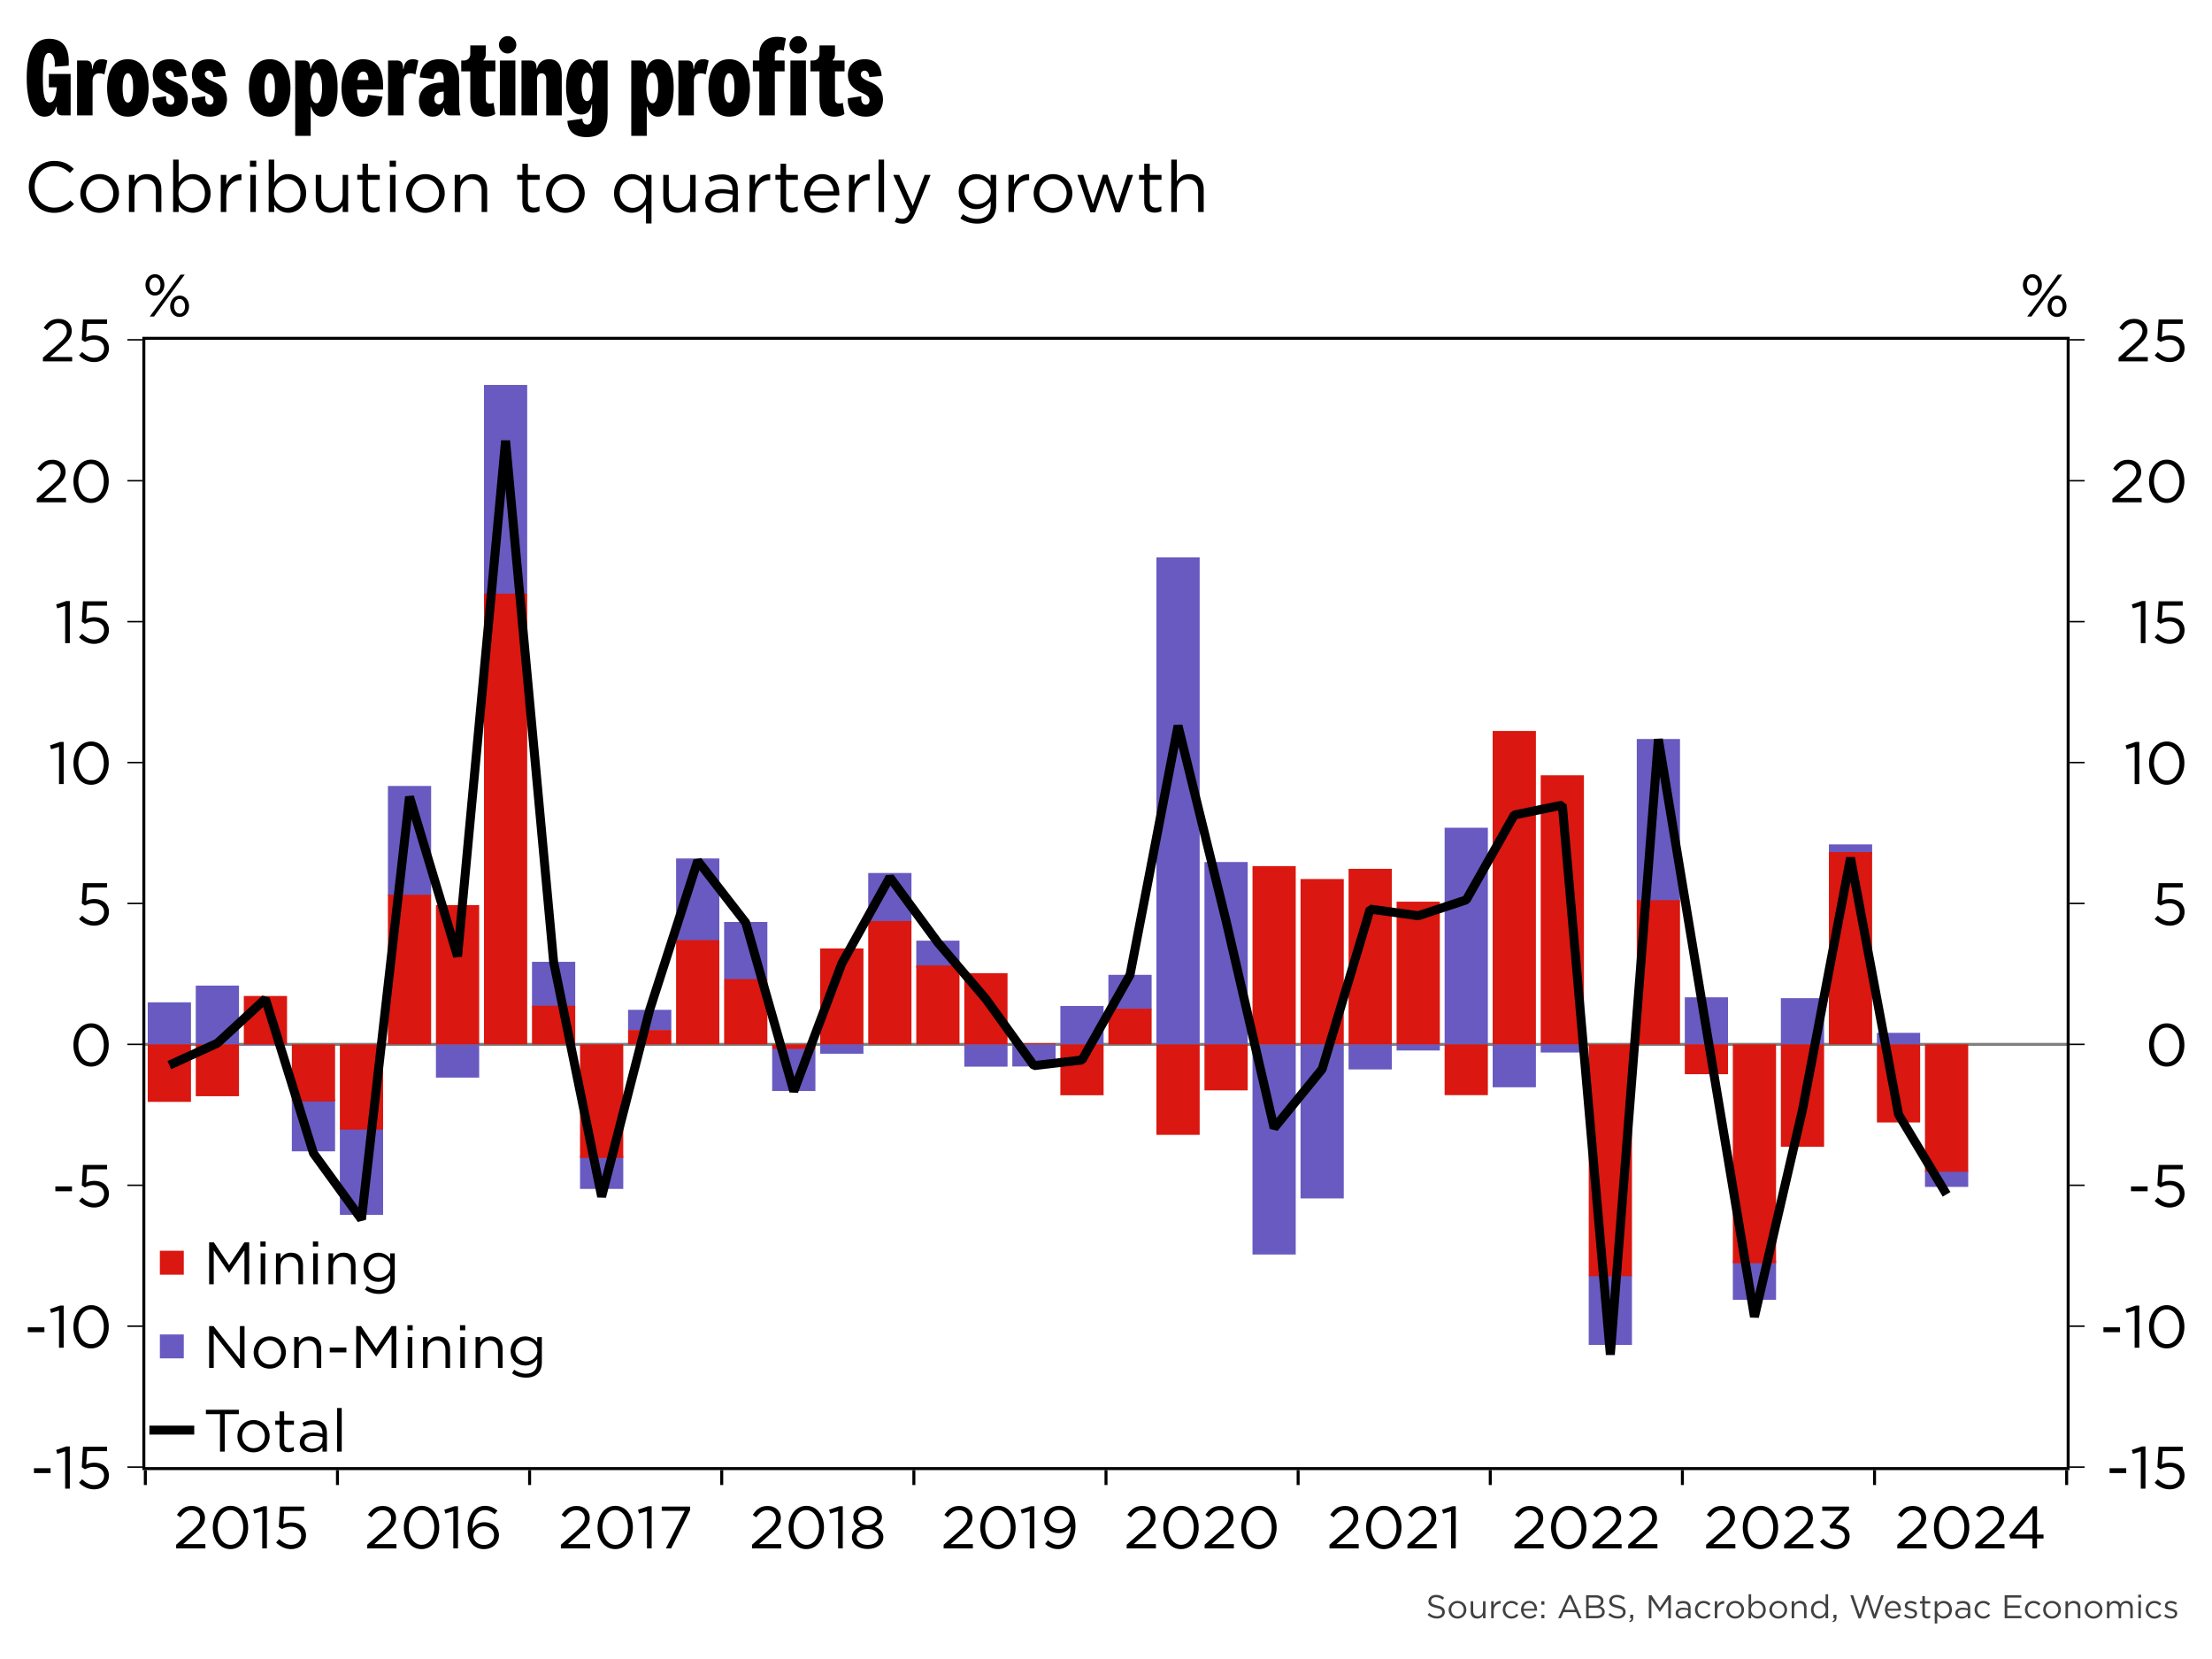 ﻿<?xml version="1.0" encoding="utf-8"?><svg version="1.1" baseProfile="basic" width="740" height="555" xmlns="http://www.w3.org/2000/svg"><rect width="100%" height="100%" fill="#333333" stroke="none"/><style><![CDATA[
text {
  white-space: pre;
}
]]></style><clipPath id="C0"><rect width="644.76" height="379.12" /></clipPath><clipPath id="C1"><rect width="644.76" height="379.12" /></clipPath><clipPath id="C2"><rect width="644.76" height="379.12" /></clipPath><clipPath id="C3"><rect width="644.76" height="379.12" /></clipPath><clipPath id="C4"><rect width="333.435" height="80" /></clipPath><clipPath id="C5"><rect width="2000" height="2000" /></clipPath><clipPath id="C6"><rect width="724" height="19.2" /></clipPath><g><rect width="740" height="555" fill="#ffffff" fill-opacity="0" /><g><rect width="740" height="555" fill="#ffffff" /><g transform="matrix(1 0 0 1 8 8)"><path d="M8.424 4.968 C13.428 4.968 15.3 8.424 14.976 13.968 L10.296 14.328 C10.584 11.232 9.504 9.72 8.424 9.72 6.948 9.72 6.336 11.7 6.336 18 6.336 24.3 6.984 26.28 8.64 26.28 10.152 26.28 10.8 24.084 10.98 21.204 L8.352 21.204 8.352 16.74 15.624 16.74 15.624 30.6 12.78 30.6 C11.628 30.6 10.98 29.952 10.98 28.8 L10.98 27.756 10.836 27.756 C10.224 29.664 9.18 31.032 6.876 31.032 3.204 31.032 0.936 26.676 0.936 18 0.936 8.604 3.78 4.968 8.424 4.968 Z M26.1 11.808 C26.82 11.808 27.432 11.988 27.9 12.276 L26.928 16.92 C26.46 16.668 25.884 16.524 25.2 16.524 23.76 16.524 22.968 17.532 22.968 18.972 L22.968 30.6 17.784 30.6 17.784 12.24 20.736 12.24 C22.068 12.24 22.824 12.78 22.824 15.048 L22.968 15.048 C23.184 12.708 24.444 11.808 26.1 11.808 Z M34.776 16.524 C33.732 16.524 33.012 18 33.012 21.42 33.012 24.84 33.732 26.316 34.776 26.316 35.82 26.316 36.54 24.84 36.54 21.42 36.54 18 35.82 16.524 34.776 16.524 Z M34.776 11.808 C38.916 11.808 41.724 15.012 41.724 21.42 41.724 27.828 38.916 31.032 34.776 31.032 30.636 31.032 27.828 27.828 27.828 21.42 27.828 15.012 30.636 11.808 34.776 11.808 Z M48.708 11.808 C52.236 11.808 54.216 13.932 54.36 17.424 L50.256 17.784 C50.148 16.416 49.536 15.624 48.672 15.624 48.06 15.624 47.412 16.056 47.412 16.812 47.412 17.712 47.952 18.396 50.472 19.404 52.884 20.376 54.828 21.96 54.828 25.308 54.828 28.548 52.956 31.032 49.104 31.032 44.928 31.032 42.804 28.368 43.092 24.876 L47.592 24.192 C47.376 25.956 47.988 27.036 49.104 27.036 49.824 27.036 50.328 26.532 50.328 25.524 50.328 24.3 49.5 23.796 47.34 22.824 44.532 21.564 43.092 19.764 43.092 17.1 43.092 13.716 45.504 11.808 48.708 11.808 Z M61.812 11.808 C65.34 11.808 67.32 13.932 67.464 17.424 L63.36 17.784 C63.252 16.416 62.64 15.624 61.776 15.624 61.164 15.624 60.516 16.056 60.516 16.812 60.516 17.712 61.056 18.396 63.576 19.404 65.988 20.376 67.932 21.96 67.932 25.308 67.932 28.548 66.06 31.032 62.208 31.032 58.032 31.032 55.908 28.368 56.196 24.876 L60.696 24.192 C60.48 25.956 61.092 27.036 62.208 27.036 62.928 27.036 63.432 26.532 63.432 25.524 63.432 24.3 62.604 23.796 60.444 22.824 57.636 21.564 56.196 19.764 56.196 17.1 56.196 13.716 58.608 11.808 61.812 11.808 Z M82.224 16.524 C81.18 16.524 80.46 18 80.46 21.42 80.46 24.84 81.18 26.316 82.224 26.316 83.268 26.316 83.988 24.84 83.988 21.42 83.988 18 83.268 16.524 82.224 16.524 Z M82.224 11.808 C86.364 11.808 89.172 15.012 89.172 21.42 89.172 27.828 86.364 31.032 82.224 31.032 78.084 31.032 75.276 27.828 75.276 21.42 75.276 15.012 78.084 11.808 82.224 11.808 Z M97.776 16.308 C96.552 16.308 95.796 18 95.796 21.42 95.796 24.84 96.66 26.532 97.92 26.532 98.964 26.532 99.756 24.84 99.756 21.42 99.756 18 99 16.308 97.776 16.308 Z M99.684 11.808 C103.068 11.808 104.94 14.904 104.94 21.42 104.94 27.936 103.068 31.032 99.684 31.032 97.92 31.032 96.696 29.88 96.084 27.72 L95.94 27.72 95.94 37.44 90.756 37.44 90.756 12.24 93.708 12.24 C95.04 12.24 95.796 12.96 95.796 15.048 L95.94 15.048 C96.444 13.068 97.704 11.808 99.684 11.808 Z M113.544 15.948 C112.5 15.948 111.852 16.74 111.564 18.756 L115.272 18.756 C115.2 16.992 114.696 15.948 113.544 15.948 Z M113.472 11.808 C118.512 11.808 120.168 16.056 120.168 20.736 L120.168 21.96 111.42 21.96 C111.492 24.948 112.104 26.46 113.4 26.46 114.408 26.46 114.948 25.38 115.164 23.724 L119.988 24.336 C119.16 28.656 117.108 31.032 113.292 31.032 109.476 31.032 106.236 27.828 106.236 21.42 106.236 15.012 109.584 11.808 113.472 11.808 Z M130.14 11.808 C130.86 11.808 131.472 11.988 131.94 12.276 L130.968 16.92 C130.5 16.668 129.924 16.524 129.24 16.524 127.8 16.524 127.008 17.532 127.008 18.972 L127.008 30.6 121.824 30.6 121.824 12.24 124.776 12.24 C126.108 12.24 126.864 12.78 126.864 15.048 L127.008 15.048 C127.224 12.708 128.484 11.808 130.14 11.808 Z M140.436 22.644 C138.384 22.644 137.304 23.508 137.304 25.128 137.304 26.208 137.88 26.892 138.852 26.892 139.572 26.892 140.076 26.316 140.436 25.416 L140.436 22.644 Z M138.96 11.808 C143.388 11.808 145.62 13.932 145.62 18.9 L145.62 26.604 C145.62 28.296 145.692 29.268 146.052 30.6 L142.668 30.6 C141.228 30.6 140.58 29.7 140.58 28.152 L140.436 28.152 C139.968 29.808 138.888 31.032 136.656 31.032 134.352 31.032 132.156 29.16 132.156 25.776 132.156 22.032 134.82 19.62 139.752 19.62 L140.436 19.62 140.436 18.468 C140.436 16.776 139.86 16.02 138.924 16.02 137.844 16.02 137.232 16.884 137.088 18.432 L132.444 17.892 C132.624 14.256 134.964 11.808 138.96 11.808 Z M149.328 7.2 L154.512 7.2 154.512 10.044 C154.512 11.124 154.152 11.736 153.72 12.096 L153.72 12.24 157.716 12.24 157.716 15.876 154.512 15.876 154.512 25.164 C154.512 26.1 154.944 26.676 155.844 26.676 156.348 26.676 156.708 26.568 157.104 26.388 L157.68 30.132 C156.96 30.672 155.736 31.032 154.44 31.032 150.66 31.032 149.328 28.62 149.328 25.2 L149.328 15.876 146.304 15.876 146.304 12.24 147.24 12.24 C148.428 12.24 149.328 11.34 149.328 10.152 L149.328 7.2 Z M159.228 12.24 L164.412 12.24 164.412 30.6 159.228 30.6 159.228 12.24 Z M161.82 4.068 C163.404 4.068 164.736 5.4 164.736 6.984 164.736 8.568 163.404 9.9 161.82 9.9 160.236 9.9 158.904 8.568 158.904 6.984 158.904 5.4 160.236 4.068 161.82 4.068 Z M175.68 11.808 C178.56 11.808 179.928 13.788 179.928 17.064 L179.928 30.6 174.744 30.6 174.744 18.504 C174.744 17.316 174.24 16.524 173.196 16.524 172.152 16.524 171.648 17.316 171.648 18.504 L171.648 30.6 166.464 30.6 166.464 12.24 169.416 12.24 C170.748 12.24 171.504 12.924 171.504 14.976 L171.648 14.976 C172.08 13.14 173.448 11.808 175.68 11.808 Z M188.388 16.308 C187.272 16.308 186.552 17.892 186.552 21.06 186.552 24.228 187.308 25.812 188.388 25.812 189.468 25.812 190.224 24.228 190.224 21.06 190.224 17.892 189.504 16.308 188.388 16.308 Z M186.336 11.808 C188.064 11.808 189.468 13.068 190.08 15.048 L190.224 15.048 C190.224 12.924 190.98 12.24 192.312 12.24 L195.264 12.24 195.264 30.132 C195.264 34.488 193.68 37.872 188.244 37.872 183.708 37.872 181.944 35.532 181.8 32.436 L186.804 31.716 C186.912 32.94 187.344 33.66 188.46 33.66 189.576 33.66 190.08 32.652 190.08 30.816 L190.08 26.928 189.936 26.928 C189.468 29.592 188.064 30.312 186.336 30.312 183.456 30.312 181.368 27.216 181.368 21.06 181.368 14.904 183.456 11.808 186.336 11.808 Z M210.204 16.308 C208.98 16.308 208.224 18 208.224 21.42 208.224 24.84 209.088 26.532 210.348 26.532 211.392 26.532 212.184 24.84 212.184 21.42 212.184 18 211.428 16.308 210.204 16.308 Z M212.112 11.808 C215.496 11.808 217.368 14.904 217.368 21.42 217.368 27.936 215.496 31.032 212.112 31.032 210.348 31.032 209.124 29.88 208.512 27.72 L208.368 27.72 208.368 37.44 203.184 37.44 203.184 12.24 206.136 12.24 C207.468 12.24 208.224 12.96 208.224 15.048 L208.368 15.048 C208.872 13.068 210.132 11.808 212.112 11.808 Z M227.268 11.808 C227.988 11.808 228.6 11.988 229.068 12.276 L228.096 16.92 C227.628 16.668 227.052 16.524 226.368 16.524 224.928 16.524 224.136 17.532 224.136 18.972 L224.136 30.6 218.952 30.6 218.952 12.24 221.904 12.24 C223.236 12.24 223.992 12.78 223.992 15.048 L224.136 15.048 C224.352 12.708 225.612 11.808 227.268 11.808 Z M235.944 16.524 C234.9 16.524 234.18 18 234.18 21.42 234.18 24.84 234.9 26.316 235.944 26.316 236.988 26.316 237.708 24.84 237.708 21.42 237.708 18 236.988 16.524 235.944 16.524 Z M235.944 11.808 C240.084 11.808 242.892 15.012 242.892 21.42 242.892 27.828 240.084 31.032 235.944 31.032 231.804 31.032 228.996 27.828 228.996 21.42 228.996 15.012 231.804 11.808 235.944 11.808 Z M256.428 12.24 L261.612 12.24 261.612 30.6 256.428 30.6 256.428 12.24 Z M251.928 4.32 C253.224 4.32 254.268 4.5 254.916 4.86 L254.16 8.964 C253.8 8.784 253.368 8.676 252.828 8.676 251.82 8.676 251.208 9.36 251.208 10.404 L251.208 12.24 254.484 12.24 254.484 15.876 251.208 15.876 251.208 30.6 246.024 30.6 246.024 15.876 243.864 15.876 243.864 12.24 246.024 12.24 246.024 10.008 C246.024 6.552 248.328 4.32 251.928 4.32 Z M259.02 4.068 C260.604 4.068 261.936 5.4 261.936 6.984 261.936 8.568 260.604 9.9 259.02 9.9 257.436 9.9 256.104 8.568 256.104 6.984 256.104 5.4 257.436 4.068 259.02 4.068 Z M266.148 7.2 L271.332 7.2 271.332 10.044 C271.332 11.124 270.972 11.736 270.54 12.096 L270.54 12.24 274.536 12.24 274.536 15.876 271.332 15.876 271.332 25.164 C271.332 26.1 271.764 26.676 272.664 26.676 273.168 26.676 273.528 26.568 273.924 26.388 L274.5 30.132 C273.78 30.672 272.556 31.032 271.26 31.032 267.48 31.032 266.148 28.62 266.148 25.2 L266.148 15.876 263.124 15.876 263.124 12.24 264.06 12.24 C265.248 12.24 266.148 11.34 266.148 10.152 L266.148 7.2 Z M281.268 11.808 C284.796 11.808 286.776 13.932 286.92 17.424 L282.816 17.784 C282.708 16.416 282.096 15.624 281.232 15.624 280.62 15.624 279.972 16.056 279.972 16.812 279.972 17.712 280.512 18.396 283.032 19.404 285.444 20.376 287.388 21.96 287.388 25.308 287.388 28.548 285.516 31.032 281.664 31.032 277.488 31.032 275.364 28.368 275.652 24.876 L280.152 24.192 C279.936 25.956 280.548 27.036 281.664 27.036 282.384 27.036 282.888 26.532 282.888 25.524 282.888 24.3 282.06 23.796 279.9 22.824 277.092 21.564 275.652 19.764 275.652 17.1 275.652 13.716 278.064 11.808 281.268 11.808 Z" /><g transform="matrix(1 0 0 1 0 39.88)"><path d="M10.128 5.952 C13.176 5.952 15 7.032 16.68 8.616 L15.384 10.008 C13.968 8.664 12.384 7.704 10.104 7.704 6.384 7.704 3.6 10.728 3.6 14.592 L3.6 14.64 C3.6 18.528 6.408 21.576 10.104 21.576 12.408 21.576 13.92 20.688 15.528 19.152 L16.776 20.376 C15.024 22.152 13.104 23.328 10.056 23.328 5.208 23.328 1.632 19.512 1.632 14.688 L1.632 14.64 C1.632 9.888 5.184 5.952 10.128 5.952 Z M25.296 12 C22.608 12 20.76 14.184 20.76 16.8 L20.76 16.848 C20.76 19.512 22.728 21.672 25.344 21.672 28.032 21.672 29.904 19.512 29.904 16.896 L29.904 16.848 C29.904 14.184 27.912 12 25.296 12 Z M25.344 10.368 C29.064 10.368 31.8 13.296 31.8 16.8 L31.8 16.848 C31.8 20.352 29.04 23.328 25.296 23.328 21.576 23.328 18.864 20.4 18.864 16.896 L18.864 16.848 C18.864 13.344 21.6 10.368 25.344 10.368 Z M41.232 10.368 C44.232 10.368 45.984 12.384 45.984 15.336 L45.984 23.04 44.136 23.04 44.136 15.792 C44.136 13.488 42.888 12.048 40.704 12.048 38.568 12.048 36.984 13.608 36.984 15.936 L36.984 23.04 35.136 23.04 35.136 10.632 36.984 10.632 36.984 12.792 C37.8 11.448 39.096 10.368 41.232 10.368 Z M56.184 12.024 C53.88 12.024 51.696 13.968 51.696 16.8 L51.696 16.848 C51.696 19.728 53.88 21.648 56.184 21.648 58.584 21.648 60.552 19.872 60.552 16.872 L60.552 16.824 C60.552 13.896 58.536 12.024 56.184 12.024 Z M49.92 5.52 L51.768 5.52 51.768 13.128 C52.776 11.64 54.24 10.368 56.52 10.368 59.496 10.368 62.448 12.72 62.448 16.8 L62.448 16.848 C62.448 20.904 59.52 23.304 56.52 23.304 54.216 23.304 52.728 22.056 51.768 20.664 L51.768 23.04 49.92 23.04 49.92 5.52 Z M72.768 10.416 L72.768 12.408 72.624 12.408 C69.912 12.408 67.704 14.352 67.704 18.096 L67.704 23.04 65.856 23.04 65.856 10.632 67.704 10.632 67.704 13.872 C68.616 11.808 70.416 10.32 72.768 10.416 Z M75.744 10.632 L77.592 10.632 77.592 23.04 75.744 23.04 75.744 10.632 Z M75.624 5.88 L77.736 5.88 77.736 7.92 75.624 7.92 75.624 5.88 Z M88.152 12.024 C85.848 12.024 83.664 13.968 83.664 16.8 L83.664 16.848 C83.664 19.728 85.848 21.648 88.152 21.648 90.552 21.648 92.52 19.872 92.52 16.872 L92.52 16.824 C92.52 13.896 90.504 12.024 88.152 12.024 Z M81.888 5.52 L83.736 5.52 83.736 13.128 C84.744 11.64 86.208 10.368 88.488 10.368 91.464 10.368 94.416 12.72 94.416 16.8 L94.416 16.848 C94.416 20.904 91.488 23.304 88.488 23.304 86.184 23.304 84.696 22.056 83.736 20.664 L83.736 23.04 81.888 23.04 81.888 5.52 Z M97.632 10.632 L99.48 10.632 99.48 17.88 C99.48 20.184 100.728 21.624 102.912 21.624 105.024 21.624 106.632 20.064 106.632 17.736 L106.632 10.632 108.456 10.632 108.456 23.04 106.632 23.04 106.632 20.88 C105.792 22.224 104.52 23.304 102.384 23.304 99.384 23.304 97.632 21.288 97.632 18.336 L97.632 10.632 Z M113.256 6.888 L115.104 6.888 115.104 10.632 119.04 10.632 119.04 12.264 115.104 12.264 115.104 19.512 C115.104 21.024 115.944 21.576 117.192 21.576 117.816 21.576 118.344 21.456 118.992 21.144 L118.992 22.728 C118.344 23.064 117.648 23.256 116.76 23.256 114.768 23.256 113.256 22.272 113.256 19.752 L113.256 12.264 111.528 12.264 111.528 10.632 113.256 10.632 113.256 6.888 Z M122.472 10.632 L124.32 10.632 124.32 23.04 122.472 23.04 122.472 10.632 Z M122.352 5.88 L124.464 5.88 124.464 7.92 122.352 7.92 122.352 5.88 Z M134.28 12 C131.592 12 129.744 14.184 129.744 16.8 L129.744 16.848 C129.744 19.512 131.712 21.672 134.328 21.672 137.016 21.672 138.888 19.512 138.888 16.896 L138.888 16.848 C138.888 14.184 136.896 12 134.28 12 Z M134.328 10.368 C138.048 10.368 140.784 13.296 140.784 16.8 L140.784 16.848 C140.784 20.352 138.024 23.328 134.28 23.328 130.56 23.328 127.848 20.4 127.848 16.896 L127.848 16.848 C127.848 13.344 130.584 10.368 134.328 10.368 Z M150.216 10.368 C153.216 10.368 154.968 12.384 154.968 15.336 L154.968 23.04 153.12 23.04 153.12 15.792 C153.12 13.488 151.872 12.048 149.688 12.048 147.552 12.048 145.968 13.608 145.968 15.936 L145.968 23.04 144.12 23.04 144.12 10.632 145.968 10.632 145.968 12.792 C146.784 11.448 148.08 10.368 150.216 10.368 Z M166.752 6.888 L168.6 6.888 168.6 10.632 172.536 10.632 172.536 12.264 168.6 12.264 168.6 19.512 C168.6 21.024 169.44 21.576 170.688 21.576 171.312 21.576 171.84 21.456 172.488 21.144 L172.488 22.728 C171.84 23.064 171.144 23.256 170.256 23.256 168.264 23.256 166.752 22.272 166.752 19.752 L166.752 12.264 165.024 12.264 165.024 10.632 166.752 10.632 166.752 6.888 Z M181.104 12 C178.416 12 176.568 14.184 176.568 16.8 L176.568 16.848 C176.568 19.512 178.536 21.672 181.152 21.672 183.84 21.672 185.712 19.512 185.712 16.896 L185.712 16.848 C185.712 14.184 183.72 12 181.104 12 Z M181.152 10.368 C184.872 10.368 187.608 13.296 187.608 16.8 L187.608 16.848 C187.608 20.352 184.848 23.328 181.104 23.328 177.384 23.328 174.672 20.4 174.672 16.896 L174.672 16.848 C174.672 13.344 177.408 10.368 181.152 10.368 Z M203.688 12.024 C201.288 12.024 199.32 13.8 199.32 16.8 L199.32 16.848 C199.32 19.776 201.336 21.648 203.688 21.648 205.992 21.648 208.176 19.704 208.176 16.848 L208.176 16.8 C208.176 13.944 205.992 12.024 203.688 12.024 Z M203.352 10.368 C205.656 10.368 207.144 11.616 208.104 13.008 L208.104 10.632 209.952 10.632 209.952 26.88 208.104 26.88 208.104 20.544 C207.096 22.032 205.632 23.304 203.352 23.304 200.376 23.304 197.424 20.952 197.424 16.872 L197.424 16.824 C197.424 12.768 200.376 10.368 203.352 10.368 Z M213.888 10.632 L215.736 10.632 215.736 17.88 C215.736 20.184 216.984 21.624 219.168 21.624 221.28 21.624 222.888 20.064 222.888 17.736 L222.888 10.632 224.712 10.632 224.712 23.04 222.888 23.04 222.888 20.88 C222.048 22.224 220.776 23.304 218.64 23.304 215.64 23.304 213.888 21.288 213.888 18.336 L213.888 10.632 Z M233.424 16.752 C231.096 16.752 229.8 17.76 229.8 19.32 L229.8 19.368 C229.8 20.928 231.24 21.84 232.92 21.84 235.2 21.84 237.072 20.448 237.072 18.48 L237.072 17.28 C236.16 17.016 234.936 16.752 233.424 16.752 Z M233.544 10.464 C235.296 10.464 236.64 10.92 237.552 11.832 238.392 12.672 238.824 13.872 238.824 15.456 L238.824 23.04 237.048 23.04 237.048 21.168 C236.184 22.296 234.744 23.304 232.56 23.304 230.256 23.304 227.928 21.984 227.928 19.44 L227.928 19.392 C227.928 16.776 230.088 15.384 233.232 15.384 234.816 15.384 235.944 15.6 237.048 15.912 L237.048 15.48 C237.048 13.248 235.68 12.096 233.352 12.096 231.888 12.096 230.736 12.48 229.584 13.008 L229.032 11.496 C230.4 10.872 231.744 10.464 233.544 10.464 Z M249.672 10.416 L249.672 12.408 249.528 12.408 C246.816 12.408 244.608 14.352 244.608 18.096 L244.608 23.04 242.76 23.04 242.76 10.632 244.608 10.632 244.608 13.872 C245.52 11.808 247.32 10.32 249.672 10.416 Z M253.128 6.888 L254.976 6.888 254.976 10.632 258.912 10.632 258.912 12.264 254.976 12.264 254.976 19.512 C254.976 21.024 255.816 21.576 257.064 21.576 257.688 21.576 258.216 21.456 258.864 21.144 L258.864 22.728 C258.216 23.064 257.52 23.256 256.632 23.256 254.64 23.256 253.128 22.272 253.128 19.752 L253.128 12.264 251.4 12.264 251.4 10.632 253.128 10.632 253.128 6.888 Z M266.952 11.928 C264.792 11.928 263.16 13.728 262.92 16.152 L270.912 16.152 C270.72 13.896 269.424 11.928 266.952 11.928 Z M267 10.368 C270.672 10.368 272.784 13.296 272.784 16.92 272.784 17.16 272.784 17.304 272.76 17.52 L262.92 17.52 C263.184 20.208 265.08 21.72 267.288 21.72 268.992 21.72 270.192 21.024 271.2 19.968 L272.352 21 C271.104 22.392 269.592 23.328 267.24 23.328 263.832 23.328 261.048 20.712 261.048 16.872 L261.048 16.824 C261.048 13.248 263.568 10.368 267 10.368 Z M282.936 10.416 L282.936 12.408 282.792 12.408 C280.08 12.408 277.872 14.352 277.872 18.096 L277.872 23.04 276.024 23.04 276.024 10.632 277.872 10.632 277.872 13.872 C278.784 11.808 280.584 10.32 282.936 10.416 Z M285.912 5.52 L287.76 5.52 287.76 23.04 285.912 23.04 285.912 5.52 Z M290.808 10.632 L292.848 10.632 297.36 20.976 301.344 10.632 303.312 10.632 298.104 23.448 C297.048 26.016 295.848 26.952 293.976 26.952 292.944 26.952 292.176 26.736 291.336 26.328 L291.96 24.864 C292.56 25.176 293.112 25.32 293.904 25.32 295.008 25.32 295.704 24.744 296.448 22.992 L290.808 10.632 Z M318.912 12 C316.56 12 314.616 13.632 314.616 16.176 L314.616 16.224 C314.616 18.72 316.608 20.448 318.912 20.448 321.264 20.448 323.472 18.744 323.472 16.248 L323.472 16.2 C323.472 13.656 321.264 12 318.912 12 Z M318.552 10.368 C320.88 10.368 322.392 11.52 323.4 12.864 L323.4 10.632 325.248 10.632 325.248 20.88 C325.248 22.8 324.672 24.264 323.664 25.272 322.56 26.376 320.904 26.928 318.936 26.928 316.872 26.928 314.952 26.352 313.296 25.2 L314.136 23.76 C315.552 24.792 317.136 25.344 318.912 25.344 321.648 25.344 323.424 23.832 323.424 20.928 L323.424 19.464 C322.344 20.904 320.832 22.08 318.552 22.08 315.576 22.08 312.72 19.848 312.72 16.272 L312.72 16.224 C312.72 12.6 315.6 10.368 318.552 10.368 Z M336.288 10.416 L336.288 12.408 336.144 12.408 C333.432 12.408 331.224 14.352 331.224 18.096 L331.224 23.04 329.376 23.04 329.376 10.632 331.224 10.632 331.224 13.872 C332.136 11.808 333.936 10.32 336.288 10.416 Z M344.232 12 C341.544 12 339.696 14.184 339.696 16.8 L339.696 16.848 C339.696 19.512 341.664 21.672 344.28 21.672 346.968 21.672 348.84 19.512 348.84 16.896 L348.84 16.848 C348.84 14.184 346.848 12 344.232 12 Z M344.28 10.368 C348 10.368 350.736 13.296 350.736 16.8 L350.736 16.848 C350.736 20.352 347.976 23.328 344.232 23.328 340.512 23.328 337.8 20.4 337.8 16.896 L337.8 16.848 C337.8 13.344 340.536 10.368 344.28 10.368 Z M360.984 10.584 L362.52 10.584 365.88 20.592 369.144 10.632 371.064 10.632 366.696 23.136 365.088 23.136 361.752 13.344 358.392 23.136 356.76 23.136 352.416 10.632 354.384 10.632 357.648 20.592 360.984 10.584 Z M374.784 6.888 L376.632 6.888 376.632 10.632 380.568 10.632 380.568 12.264 376.632 12.264 376.632 19.512 C376.632 21.024 377.472 21.576 378.72 21.576 379.344 21.576 379.872 21.456 380.52 21.144 L380.52 22.728 C379.872 23.064 379.176 23.256 378.288 23.256 376.296 23.256 374.784 22.272 374.784 19.752 L374.784 12.264 373.056 12.264 373.056 10.632 374.784 10.632 374.784 6.888 Z M383.832 5.52 L385.68 5.52 385.68 12.792 C386.496 11.448 387.792 10.368 389.928 10.368 392.928 10.368 394.68 12.384 394.68 15.336 L394.68 23.04 392.832 23.04 392.832 15.792 C392.832 13.488 391.584 12.048 389.4 12.048 387.264 12.048 385.68 13.608 385.68 15.936 L385.68 23.04 383.832 23.04 383.832 5.52 Z" /></g><g transform="matrix(1 0 0 1 0 78.68)"><g><g transform="matrix(1 0 0 1 39.62 26)"><g><rect x="0.5" y="0.5" width="643.76" height="378.12" fill="none" stroke="#ffffff" stroke-opacity="0" /><rect x="1" y="1" width="642.76" height="377.12" fill="#ffffff" fill-opacity="0" /></g></g><g transform="matrix(1 0 0 1 39.62 26)"><g clip-path="url(#C0)"><path d="M0 236.7 L644.76 236.7 " fill="none" stroke="#7f7f7f" /></g></g><g clip-path="url(#C1)" transform="matrix(1 0 0 1 39.62 26)"><g><path d="M1.803 222.637 L16.266 222.637 16.266 236.7 1.803 236.7 Z M17.872 217.039 L32.335 217.039 32.335 236.7 17.872 236.7 Z M33.941 236.932 L48.404 236.932 48.404 236.7 33.941 236.7 Z M50.01 272.487 L64.473 272.487 64.473 255 50.01 255 Z M66.079 293.729 L80.542 293.729 80.542 265 66.079 265 Z M82.148 150.257 L96.611 150.257 96.611 187 82.148 187 Z M98.217 247.818 L112.68 247.818 112.68 236.7 98.217 236.7 Z M114.286 16.096 L128.749 16.096 128.749 86 114.286 86 Z M130.355 209.087 L144.818 209.087 144.818 224 130.355 224 Z M146.424 285.053 L160.887 285.053 160.887 274 146.424 274 Z M162.493 225.141 L176.956 225.141 176.956 232 162.493 232 Z M178.562 174.507 L193.025 174.507 193.025 202 178.562 202 Z M194.631 195.749 L209.094 195.749 209.094 215 194.631 215 Z M210.7 252.304 L225.163 252.304 225.163 238 210.7 238 Z M226.769 239.83 L241.232 239.83 241.232 236.7 226.769 236.7 Z M242.838 179.373 L257.301 179.373 257.301 196 242.838 196 Z M258.907 202.009 L273.37 202.009 273.37 211 258.907 211 Z M274.976 244.162 L289.439 244.162 289.439 236.7 274.976 236.7 Z M291.045 244.105 L305.508 244.105 305.508 236.7 291.045 236.7 Z M307.114 223.858 L321.577 223.858 321.577 236.7 307.114 236.7 Z M323.183 213.445 L337.646 213.445 337.646 225 323.183 225 Z M339.252 73.786 L353.715 73.786 353.715 236.7 339.252 236.7 Z M355.321 175.7 L369.784 175.7 369.784 236.7 355.321 236.7 Z M371.39 307.006 L385.853 307.006 385.853 236.7 371.39 236.7 Z M387.459 288.238 L401.922 288.238 401.922 236.7 387.459 236.7 Z M403.528 245.082 L417.991 245.082 417.991 236.7 403.528 236.7 Z M419.597 238.754 L434.06 238.754 434.06 236.7 419.597 236.7 Z M435.666 164.232 L450.129 164.232 450.129 236.7 435.666 236.7 Z M451.735 251.055 L466.198 251.055 466.198 236.7 451.735 236.7 Z M467.804 239.432 L482.267 239.432 482.267 236.7 467.804 236.7 Z M483.873 337.256 L498.336 337.256 498.336 314 483.873 314 Z M499.942 134.548 L514.405 134.548 514.405 189 499.942 189 Z M516.011 220.962 L530.474 220.962 530.474 236.7 516.011 236.7 Z M532.08 322.159 L546.543 322.159 546.543 309 532.08 309 Z M548.149 221.246 L562.612 221.246 562.612 236.7 548.149 236.7 Z M564.218 169.804 L578.681 169.804 578.681 173 564.218 173 Z M580.287 232.844 L594.75 232.844 594.75 236.7 580.287 236.7 Z M596.356 284.383 L610.819 284.383 610.819 279 596.356 279 Z" fill-rule="evenodd" fill="#685ac0" /><path d="M1.803 255.939 L16.266 255.939 16.266 236.7 1.803 236.7 Z M17.872 254.045 L32.335 254.045 32.335 236.7 17.872 236.7 Z M33.941 220.513 L48.404 220.513 48.404 236.7 33.941 236.7 Z M50.01 255.815 L64.473 255.815 64.473 236.7 50.01 236.7 Z M66.079 265.219 L80.542 265.219 80.542 236.7 66.079 236.7 Z M82.148 186.653 L96.611 186.653 96.611 236.7 82.148 236.7 Z M98.217 190.11 L112.68 190.11 112.68 236.7 98.217 236.7 Z M114.286 85.922 L128.749 85.922 128.749 236.7 114.286 236.7 Z M130.355 223.773 L144.818 223.773 144.818 236.7 130.355 236.7 Z M146.424 274.702 L160.887 274.702 160.887 236.7 146.424 236.7 Z M162.493 231.903 L176.956 231.903 176.956 236.7 162.493 236.7 Z M178.562 201.835 L193.025 201.835 193.025 236.7 178.562 236.7 Z M194.631 214.879 L209.094 214.879 209.094 236.7 194.631 236.7 Z M210.7 238.218 L225.163 238.218 225.163 236.7 210.7 236.7 Z M226.769 204.606 L241.232 204.606 241.232 236.7 226.769 236.7 Z M242.838 195.443 L257.301 195.443 257.301 236.7 242.838 236.7 Z M258.907 210.305 L273.37 210.305 273.37 236.7 258.907 236.7 Z M274.976 212.883 L289.439 212.883 289.439 236.7 274.976 236.7 Z M291.045 236.362 L305.508 236.362 305.508 236.7 291.045 236.7 Z M307.114 253.724 L321.577 253.724 321.577 236.7 307.114 236.7 Z M323.183 224.768 L337.646 224.768 337.646 236.7 323.183 236.7 Z M339.252 266.973 L353.715 266.973 353.715 236.7 339.252 236.7 Z M355.321 252.089 L369.784 252.089 369.784 236.7 355.321 236.7 Z M371.39 177.065 L385.853 177.065 385.853 236.7 371.39 236.7 Z M387.459 181.397 L401.922 181.397 401.922 236.7 387.459 236.7 Z M403.528 177.978 L417.991 177.978 417.991 236.7 403.528 236.7 Z M419.597 188.964 L434.06 188.964 434.06 236.7 419.597 236.7 Z M435.666 253.687 L450.129 253.687 450.129 236.7 435.666 236.7 Z M451.735 131.852 L466.198 131.852 466.198 236.7 451.735 236.7 Z M467.804 146.687 L482.267 146.687 482.267 236.7 467.804 236.7 Z M483.873 314.259 L498.336 314.259 498.336 236.7 483.873 236.7 Z M499.942 188.464 L514.405 188.464 514.405 236.7 499.942 236.7 Z M516.011 246.682 L530.474 246.682 530.474 236.7 516.011 236.7 Z M532.08 309.913 L546.543 309.913 546.543 236.7 532.08 236.7 Z M548.149 270.971 L562.612 270.971 562.612 236.7 548.149 236.7 Z M564.218 172.382 L578.681 172.382 578.681 236.7 564.218 236.7 Z M580.287 262.822 L594.75 262.822 594.75 236.7 580.287 236.7 Z M596.356 279.325 L610.819 279.325 610.819 236.7 596.356 236.7 Z" fill-rule="evenodd" fill="#da1710" /></g></g><g clip-path="url(#C2)" transform="matrix(1 0 0 1 39.62 26)"><path d="M603.587 286.87 L603.587 286.87 587.519 260.147 571.449 174.302 555.38 258.622 539.312 327.853 523.242 231.632 507.173 134.606 491.104 340.506 475.036 156.649 458.966 159.965 442.897 188.367 426.829 193.673 410.76 191.446 394.69 244.965 378.622 264.683 362.553 195.407 346.483 130.116 330.414 213.458 314.346 241.924 298.276 243.817 282.207 221.537 266.139 202.641 250.07 180.801 234 209.649 217.931 252.39 201.863 196.006 185.793 175.286 169.725 225.145 153.655 287.643 137.587 209.118 121.517 34.741 105.448 207.285 89.379 153.868 73.311 295.232 57.242 273.116 41.172 221.48 25.104 236.302 9.034 243.657 " fill="none" stroke="#000000" stroke-width="3" stroke-miterlimit="0.5" /></g><g transform="matrix(1 0 0 1 39.62 0)"><path d="M12.44 13.32 C11.36 13.32 10.62 14.42 10.62 15.74 L10.62 15.78 C10.62 17.18 11.44 18.24 12.48 18.24 13.58 18.24 14.3 17.16 14.3 15.82 L14.3 15.78 C14.3 14.38 13.48 13.32 12.44 13.32 Z M12.48 12.2 C14.38 12.2 15.62 13.86 15.62 15.74 L15.62 15.78 C15.62 17.68 14.36 19.36 12.44 19.36 10.56 19.36 9.3 17.7 9.3 15.82 L9.3 15.78 C9.3 13.88 10.58 12.2 12.48 12.2 Z M4.2 6.16 C3.1 6.16 2.38 7.26 2.38 8.58 L2.38 8.62 C2.38 10.02 3.2 11.08 4.24 11.08 5.32 11.08 6.06 10 6.06 8.66 L6.06 8.62 C6.06 7.22 5.22 6.16 4.2 6.16 Z M12.76 5.2 L14.18 5.2 8.78 12.54 3.92 19.2 2.48 19.2 7.88 11.9 12.76 5.2 Z M4.24 5.04 C6.12 5.04 7.38 6.7 7.38 8.58 L7.38 8.62 C7.38 10.52 6.1 12.2 4.2 12.2 2.3 12.2 1.04 10.54 1.04 8.66 L1.04 8.62 C1.04 6.72 2.32 5.04 4.24 5.04 Z" /></g><g transform="matrix(1 0 0 1 667.7 0)"><path d="M12.44 13.32 C11.36 13.32 10.62 14.42 10.62 15.74 L10.62 15.78 C10.62 17.18 11.44 18.24 12.48 18.24 13.58 18.24 14.3 17.16 14.3 15.82 L14.3 15.78 C14.3 14.38 13.48 13.32 12.44 13.32 Z M12.48 12.2 C14.38 12.2 15.62 13.86 15.62 15.74 L15.62 15.78 C15.62 17.68 14.36 19.36 12.44 19.36 10.56 19.36 9.3 17.7 9.3 15.82 L9.3 15.78 C9.3 13.88 10.58 12.2 12.48 12.2 Z M4.2 6.16 C3.1 6.16 2.38 7.26 2.38 8.58 L2.38 8.62 C2.38 10.02 3.2 11.08 4.24 11.08 5.32 11.08 6.06 10 6.06 8.66 L6.06 8.62 C6.06 7.22 5.22 6.16 4.2 6.16 Z M12.76 5.2 L14.18 5.2 8.78 12.54 3.92 19.2 2.48 19.2 7.88 11.9 12.76 5.2 Z M4.24 5.04 C6.12 5.04 7.38 6.7 7.38 8.58 L7.38 8.62 C7.38 10.52 6.1 12.2 4.2 12.2 2.3 12.2 1.04 10.54 1.04 8.66 L1.04 8.62 C1.04 6.72 2.32 5.04 4.24 5.04 Z" /></g><g transform="matrix(1 0 0 1 39.62 26)"><rect x="0.5" y="0.5" width="643.76" height="378.12" fill="none" stroke="#000000" /></g><g transform="matrix(1 0 0 1 39.62 26)"><g clip-path="url(#C3)"><g clip-path="url(#C4)" transform="matrix(1 0 0 1 1.362 297.747)"><g><rect width="333.435" height="80" fill="#bfc4bf" fill-opacity="0" /><g transform="matrix(1 0 0 1 -2 -2)"><g><g transform="matrix(1 0 0 1 2 2)"><g><g transform="matrix(1 0 0 1 1 8)"><g transform="matrix(1 0 0 1 3.5 0)"><rect width="8" height="8" fill="#da1710" /></g></g><g transform="matrix(1 0 0 1 16 0)"><g transform="matrix(1 0 0 1 3 0)"><path d="M1.98 5.2 L3.58 5.2 8.68 12.84 13.78 5.2 15.38 5.2 15.38 19.2 13.8 19.2 13.8 7.86 8.7 15.36 8.62 15.36 3.52 7.88 3.52 19.2 1.98 19.2 1.98 5.2 Z M19.22 8.86 L20.76 8.86 20.76 19.2 19.22 19.2 19.22 8.86 Z M19.12 4.9 L20.88 4.9 20.88 6.6 19.12 6.6 19.12 4.9 Z M29.42 8.64 C31.92 8.64 33.38 10.32 33.38 12.78 L33.38 19.2 31.84 19.2 31.84 13.16 C31.84 11.24 30.8 10.04 28.98 10.04 27.2 10.04 25.88 11.34 25.88 13.28 L25.88 19.2 24.34 19.2 24.34 8.86 25.88 8.86 25.88 10.66 C26.56 9.54 27.64 8.64 29.42 8.64 Z M36.8 8.86 L38.34 8.86 38.34 19.2 36.8 19.2 36.8 8.86 Z M36.7 4.9 L38.46 4.9 38.46 6.6 36.7 6.6 36.7 4.9 Z M47 8.64 C49.5 8.64 50.96 10.32 50.96 12.78 L50.96 19.2 49.42 19.2 49.42 13.16 C49.42 11.24 48.38 10.04 46.56 10.04 44.78 10.04 43.46 11.34 43.46 13.28 L43.46 19.2 41.92 19.2 41.92 8.86 43.46 8.86 43.46 10.66 C44.14 9.54 45.22 8.64 47 8.64 Z M58.8 10 C56.84 10 55.22 11.36 55.22 13.48 L55.22 13.52 C55.22 15.6 56.88 17.04 58.8 17.04 60.76 17.04 62.6 15.62 62.6 13.54 L62.6 13.5 C62.6 11.38 60.76 10 58.8 10 Z M58.5 8.64 C60.44 8.64 61.7 9.6 62.54 10.72 L62.54 8.86 64.08 8.86 64.08 17.4 C64.08 19 63.6 20.22 62.76 21.06 61.84 21.98 60.46 22.44 58.82 22.44 57.1 22.44 55.5 21.96 54.12 21 L54.82 19.8 C56 20.66 57.32 21.12 58.8 21.12 61.08 21.12 62.56 19.86 62.56 17.44 L62.56 16.22 C61.66 17.42 60.4 18.4 58.5 18.4 56.02 18.4 53.64 16.54 53.64 13.56 L53.64 13.52 C53.64 10.5 56.04 8.64 58.5 8.64 Z" /></g></g></g></g><g transform="matrix(1 0 0 1 2 30)"><g><g transform="matrix(1 0 0 1 1 8)"><g transform="matrix(1 0 0 1 3.5 0)"><rect width="8" height="8" fill="#685ac0" /></g></g><g transform="matrix(1 0 0 1 16 0)"><g transform="matrix(1 0 0 1 3 0)"><g><path d="M1.98 5.2 L3.46 5.2 12.28 16.42 12.28 5.2 13.82 5.2 13.82 19.2 12.56 19.2 3.52 7.72 3.52 19.2 1.98 19.2 1.98 5.2 Z M22.24 10 C20 10 18.46 11.82 18.46 14 L18.46 14.04 C18.46 16.26 20.1 18.06 22.28 18.06 24.52 18.06 26.08 16.26 26.08 14.08 L26.08 14.04 C26.08 11.82 24.42 10 22.24 10 Z M22.28 8.64 C25.38 8.64 27.66 11.08 27.66 14 L27.66 14.04 C27.66 16.96 25.36 19.44 22.24 19.44 19.14 19.44 16.88 17 16.88 14.08 L16.88 14.04 C16.88 11.12 19.16 8.64 22.28 8.64 Z M35.52 8.64 C38.02 8.64 39.48 10.32 39.48 12.78 L39.48 19.2 37.94 19.2 37.94 13.16 C37.94 11.24 36.9 10.04 35.08 10.04 33.3 10.04 31.98 11.34 31.98 13.28 L31.98 19.2 30.44 19.2 30.44 8.86 31.98 8.86 31.98 10.66 C32.66 9.54 33.74 8.64 35.52 8.64 Z" /><path d="M42.34 12.38 L47.9 12.38 47.9 14 42.34 14 42.34 12.38 Z" /><path d="M51.18 5.2 L52.78 5.2 57.88 12.84 62.98 5.2 64.58 5.2 64.58 19.2 63 19.2 63 7.86 57.9 15.36 57.82 15.36 52.72 7.88 52.72 19.2 51.18 19.2 51.18 5.2 Z M68.42 8.86 L69.96 8.86 69.96 19.2 68.42 19.2 68.42 8.86 Z M68.32 4.9 L70.08 4.9 70.08 6.6 68.32 6.6 68.32 4.9 Z M78.62 8.64 C81.12 8.64 82.58 10.32 82.58 12.78 L82.58 19.2 81.04 19.2 81.04 13.16 C81.04 11.24 80 10.04 78.18 10.04 76.4 10.04 75.08 11.34 75.08 13.28 L75.08 19.2 73.54 19.2 73.54 8.86 75.08 8.86 75.08 10.66 C75.76 9.54 76.84 8.64 78.62 8.64 Z M86 8.86 L87.54 8.86 87.54 19.2 86 19.2 86 8.86 Z M85.9 4.9 L87.66 4.9 87.66 6.6 85.9 6.6 85.9 4.9 Z M96.2 8.64 C98.7 8.64 100.16 10.32 100.16 12.78 L100.16 19.2 98.62 19.2 98.62 13.16 C98.62 11.24 97.58 10.04 95.76 10.04 93.98 10.04 92.66 11.34 92.66 13.28 L92.66 19.2 91.12 19.2 91.12 8.86 92.66 8.86 92.66 10.66 C93.34 9.54 94.42 8.64 96.2 8.64 Z M108 10 C106.04 10 104.42 11.36 104.42 13.48 L104.42 13.52 C104.42 15.6 106.08 17.04 108 17.04 109.96 17.04 111.8 15.62 111.8 13.54 L111.8 13.5 C111.8 11.38 109.96 10 108 10 Z M107.7 8.64 C109.64 8.64 110.9 9.6 111.74 10.72 L111.74 8.86 113.28 8.86 113.28 17.4 C113.28 19 112.8 20.22 111.96 21.06 111.04 21.98 109.66 22.44 108.02 22.44 106.3 22.44 104.7 21.96 103.32 21 L104.02 19.8 C105.2 20.66 106.52 21.12 108 21.12 110.28 21.12 111.76 19.86 111.76 17.44 L111.76 16.22 C110.86 17.42 109.6 18.4 107.7 18.4 105.22 18.4 102.84 16.54 102.84 13.56 L102.84 13.52 C102.84 10.5 105.24 8.64 107.7 8.64 Z" /></g></g></g></g></g><g transform="matrix(1 0 0 1 2 58)"><g><g transform="matrix(1 0 0 1 1 10.5)"><path d="M0 1.5 L15 1.5 " fill="none" stroke="#000000" stroke-width="3" /></g><g transform="matrix(1 0 0 1 16 0)"><g transform="matrix(1 0 0 1 3 0)"><path d="M0.9 5.2 L11.92 5.2 11.92 6.66 7.2 6.66 7.2 19.2 5.62 19.2 5.62 6.66 0.9 6.66 0.9 5.2 Z M16.8 10 C14.56 10 13.02 11.82 13.02 14 L13.02 14.04 C13.02 16.26 14.66 18.06 16.84 18.06 19.08 18.06 20.64 16.26 20.64 14.08 L20.64 14.04 C20.64 11.82 18.98 10 16.8 10 Z M16.84 8.64 C19.94 8.64 22.22 11.08 22.22 14 L22.22 14.04 C22.22 16.96 19.92 19.44 16.8 19.44 13.7 19.44 11.44 17 11.44 14.08 L11.44 14.04 C11.44 11.12 13.72 8.64 16.84 8.64 Z M25.54 5.74 L27.08 5.74 27.08 8.86 30.36 8.86 30.36 10.22 27.08 10.22 27.08 16.26 C27.08 17.52 27.78 17.98 28.82 17.98 29.34 17.98 29.78 17.88 30.32 17.62 L30.32 18.94 C29.78 19.22 29.2 19.38 28.46 19.38 26.8 19.38 25.54 18.56 25.54 16.46 L25.54 10.22 24.1 10.22 24.1 8.86 25.54 8.86 25.54 5.74 Z M36.88 13.96 C34.94 13.96 33.86 14.8 33.86 16.1 L33.86 16.14 C33.86 17.44 35.06 18.2 36.46 18.2 38.36 18.2 39.92 17.04 39.92 15.4 L39.92 14.4 C39.16 14.18 38.14 13.96 36.88 13.96 Z M36.98 8.72 C38.44 8.72 39.56 9.1 40.32 9.86 41.02 10.56 41.38 11.56 41.38 12.88 L41.38 19.2 39.9 19.2 39.9 17.64 C39.18 18.58 37.98 19.42 36.16 19.42 34.24 19.42 32.3 18.32 32.3 16.2 L32.3 16.16 C32.3 13.98 34.1 12.82 36.72 12.82 38.04 12.82 38.98 13 39.9 13.26 L39.9 12.9 C39.9 11.04 38.76 10.08 36.82 10.08 35.6 10.08 34.64 10.4 33.68 10.84 L33.22 9.58 C34.36 9.06 35.48 8.72 36.98 8.72 Z M44.8 4.6 L46.34 4.6 46.34 19.2 44.8 19.2 44.8 4.6 Z" /></g></g></g></g></g></g></g></g></g></g><g transform="matrix(1 0 0 1 39.62 26)"><g transform="matrix(0.322 0 0 0.19 0 0)"><g clip-path="url(#C5)"><rect width="2000" height="2000" fill="#ffffff" fill-opacity="0" /></g></g></g><g transform="matrix(1 0 0 1 0 26)"><g><g transform="matrix(1 0 0 1 34.62 0)"><g transform="matrix(1 0 0 1 0 378.12)"><path d="M0 0 L5 0 " fill="none" stroke="#000000" stroke-width="0.5" /></g><g transform="matrix(1 0 0 1 0 330.98)"><path d="M0 0 L5 0 " fill="none" stroke="#000000" stroke-width="0.5" /></g><g transform="matrix(1 0 0 1 0 283.84)"><path d="M0 0 L5 0 " fill="none" stroke="#000000" stroke-width="0.5" /></g><g transform="matrix(1 0 0 1 0 236.7)"><path d="M0 0 L5 0 " fill="none" stroke="#000000" stroke-width="0.5" /></g><g transform="matrix(1 0 0 1 0 189.56)"><path d="M0 0 L5 0 " fill="none" stroke="#000000" stroke-width="0.5" /></g><g transform="matrix(1 0 0 1 0 142.42)"><path d="M0 0 L5 0 " fill="none" stroke="#000000" stroke-width="0.5" /></g><g transform="matrix(1 0 0 1 0 95.28)"><path d="M0 0 L5 0 " fill="none" stroke="#000000" stroke-width="0.5" /></g><g transform="matrix(1 0 0 1 0 48.14)"><path d="M0 0 L5 0 " fill="none" stroke="#000000" stroke-width="0.5" /></g><g transform="matrix(1 0 0 1 0 1)"><path d="M0 0 L5 0 " fill="none" stroke="#000000" stroke-width="0.5" /></g></g><g><g transform="matrix(1 0 0 1 0 366.12)"><g><path d="M3.36 12.38 L8.92 12.38 8.92 14 3.36 14 3.36 12.38 Z" /><path d="M14.2 5.1 L15.36 5.1 15.36 19.2 13.8 19.2 13.8 6.74 11.16 7.56 10.78 6.28 14.2 5.1 Z M19.76 5.2 L27.82 5.2 27.82 6.66 21.14 6.66 20.84 11.14 C21.66 10.78 22.44 10.52 23.6 10.52 26.32 10.52 28.44 12.14 28.44 14.8 L28.44 14.84 C28.44 17.58 26.36 19.44 23.44 19.44 21.44 19.44 19.7 18.48 18.44 17.22 L19.48 16.08 C20.7 17.26 22.04 18 23.46 18 25.46 18 26.84 16.68 26.84 14.9 L26.84 14.86 C26.84 13.12 25.4 11.92 23.36 11.92 22.18 11.92 21.24 12.28 20.42 12.72 L19.36 12.02 19.76 5.2 Z" /></g></g><g transform="matrix(1 0 0 1 0 318.98)"><g><path d="M1.3 12.38 L6.86 12.38 6.86 14 1.3 14 1.3 12.38 Z" /><path d="M12.14 5.1 L13.3 5.1 13.3 19.2 11.74 19.2 11.74 6.74 9.1 7.56 8.72 6.28 12.14 5.1 Z M22.46 6.4 C19.84 6.4 18.2 9.08 18.2 12.16 L18.2 12.2 C18.2 15.26 19.88 18 22.5 18 25.12 18 26.74 15.3 26.74 12.24 L26.74 12.2 C26.74 9.14 25.06 6.4 22.46 6.4 Z M22.5 4.96 C26.1 4.96 28.38 8.24 28.38 12.16 L28.38 12.2 C28.38 16.12 26.06 19.44 22.46 19.44 18.84 19.44 16.56 16.16 16.56 12.24 L16.56 12.2 C16.56 8.28 18.9 4.96 22.5 4.96 Z" /></g></g><g transform="matrix(1 0 0 1 0 271.84)"><g><path d="M10.52 12.38 L16.08 12.38 16.08 14 10.52 14 10.52 12.38 Z" /><path d="M19.76 5.2 L27.82 5.2 27.82 6.66 21.14 6.66 20.84 11.14 C21.66 10.78 22.44 10.52 23.6 10.52 26.32 10.52 28.44 12.14 28.44 14.8 L28.44 14.84 C28.44 17.58 26.36 19.44 23.44 19.44 21.44 19.44 19.7 18.48 18.44 17.22 L19.48 16.08 C20.7 17.26 22.04 18 23.46 18 25.46 18 26.84 16.68 26.84 14.9 L26.84 14.86 C26.84 13.12 25.4 11.92 23.36 11.92 22.18 11.92 21.24 12.28 20.42 12.72 L19.36 12.02 19.76 5.2 Z" /></g></g><g transform="matrix(1 0 0 1 0 224.7)"><path d="M22.46 6.4 C19.84 6.4 18.2 9.08 18.2 12.16 L18.2 12.2 C18.2 15.26 19.88 18 22.5 18 25.12 18 26.74 15.3 26.74 12.24 L26.74 12.2 C26.74 9.14 25.06 6.4 22.46 6.4 Z M22.5 4.96 C26.1 4.96 28.38 8.24 28.38 12.16 L28.38 12.2 C28.38 16.12 26.06 19.44 22.46 19.44 18.84 19.44 16.56 16.16 16.56 12.24 L16.56 12.2 C16.56 8.28 18.9 4.96 22.5 4.96 Z" /></g><g transform="matrix(1 0 0 1 0 177.56)"><path d="M19.76 5.2 L27.82 5.2 27.82 6.66 21.14 6.66 20.84 11.14 C21.66 10.78 22.44 10.52 23.6 10.52 26.32 10.52 28.44 12.14 28.44 14.8 L28.44 14.84 C28.44 17.58 26.36 19.44 23.44 19.44 21.44 19.44 19.7 18.48 18.44 17.22 L19.48 16.08 C20.7 17.26 22.04 18 23.46 18 25.46 18 26.84 16.68 26.84 14.9 L26.84 14.86 C26.84 13.12 25.4 11.92 23.36 11.92 22.18 11.92 21.24 12.28 20.42 12.72 L19.36 12.02 19.76 5.2 Z" /></g><g transform="matrix(1 0 0 1 0 130.42)"><path d="M12.14 5.1 L13.3 5.1 13.3 19.2 11.74 19.2 11.74 6.74 9.1 7.56 8.72 6.28 12.14 5.1 Z M22.46 6.4 C19.84 6.4 18.2 9.08 18.2 12.16 L18.2 12.2 C18.2 15.26 19.88 18 22.5 18 25.12 18 26.74 15.3 26.74 12.24 L26.74 12.2 C26.74 9.14 25.06 6.4 22.46 6.4 Z M22.5 4.96 C26.1 4.96 28.38 8.24 28.38 12.16 L28.38 12.2 C28.38 16.12 26.06 19.44 22.46 19.44 18.84 19.44 16.56 16.16 16.56 12.24 L16.56 12.2 C16.56 8.28 18.9 4.96 22.5 4.96 Z" /></g><g transform="matrix(1 0 0 1 0 83.28)"><path d="M14.2 5.1 L15.36 5.1 15.36 19.2 13.8 19.2 13.8 6.74 11.16 7.56 10.78 6.28 14.2 5.1 Z M19.76 5.2 L27.82 5.2 27.82 6.66 21.14 6.66 20.84 11.14 C21.66 10.78 22.44 10.52 23.6 10.52 26.32 10.52 28.44 12.14 28.44 14.8 L28.44 14.84 C28.44 17.58 26.36 19.44 23.44 19.44 21.44 19.44 19.7 18.48 18.44 17.22 L19.48 16.08 C20.7 17.26 22.04 18 23.46 18 25.46 18 26.84 16.68 26.84 14.9 L26.84 14.86 C26.84 13.12 25.4 11.92 23.36 11.92 22.18 11.92 21.24 12.28 20.42 12.72 L19.36 12.02 19.76 5.2 Z" /></g><g transform="matrix(1 0 0 1 0 36.14)"><path d="M9.6 5 C12.12 5 13.94 6.68 13.94 8.96 L13.94 9 C13.94 11.04 12.86 12.3 10.4 14.44 L6.66 17.76 14.08 17.76 14.08 19.2 4.3 19.2 4.3 17.98 9.38 13.5 C11.52 11.58 12.3 10.5 12.3 9.1 12.3 7.46 11 6.42 9.48 6.42 7.88 6.42 6.84 7.26 5.72 8.82 L4.56 7.98 C5.82 6.1 7.14 5 9.6 5 Z M22.46 6.4 C19.84 6.4 18.2 9.08 18.2 12.16 L18.2 12.2 C18.2 15.26 19.88 18 22.5 18 25.12 18 26.74 15.3 26.74 12.24 L26.74 12.2 C26.74 9.14 25.06 6.4 22.46 6.4 Z M22.5 4.96 C26.1 4.96 28.38 8.24 28.38 12.16 L28.38 12.2 C28.38 16.12 26.06 19.44 22.46 19.44 18.84 19.44 16.56 16.16 16.56 12.24 L16.56 12.2 C16.56 8.28 18.9 4.96 22.5 4.96 Z" /></g><g transform="matrix(1 0 0 1 0 -11)"><path d="M11.66 5 C14.18 5 16 6.68 16 8.96 L16 9 C16 11.04 14.92 12.3 12.46 14.44 L8.72 17.76 16.14 17.76 16.14 19.2 6.36 19.2 6.36 17.98 11.44 13.5 C13.58 11.58 14.36 10.5 14.36 9.1 14.36 7.46 13.06 6.42 11.54 6.42 9.94 6.42 8.9 7.26 7.78 8.82 L6.62 7.98 C7.88 6.1 9.2 5 11.66 5 Z M19.76 5.2 L27.82 5.2 27.82 6.66 21.14 6.66 20.84 11.14 C21.66 10.78 22.44 10.52 23.6 10.52 26.32 10.52 28.44 12.14 28.44 14.8 L28.44 14.84 C28.44 17.58 26.36 19.44 23.44 19.44 21.44 19.44 19.7 18.48 18.44 17.22 L19.48 16.08 C20.7 17.26 22.04 18 23.46 18 25.46 18 26.84 16.68 26.84 14.9 L26.84 14.86 C26.84 13.12 25.4 11.92 23.36 11.92 22.18 11.92 21.24 12.28 20.42 12.72 L19.36 12.02 19.76 5.2 Z" /></g></g></g></g><g transform="matrix(1 0 0 1 684.38 26)"><g><g><g transform="matrix(1 0 0 1 0 378.12)"><path d="M0 0 L5 0 " fill="none" stroke="#000000" stroke-width="0.5" /></g><g transform="matrix(1 0 0 1 0 330.98)"><path d="M0 0 L5 0 " fill="none" stroke="#000000" stroke-width="0.5" /></g><g transform="matrix(1 0 0 1 0 283.84)"><path d="M0 0 L5 0 " fill="none" stroke="#000000" stroke-width="0.5" /></g><g transform="matrix(1 0 0 1 0 236.7)"><path d="M0 0 L5 0 " fill="none" stroke="#000000" stroke-width="0.5" /></g><g transform="matrix(1 0 0 1 0 189.56)"><path d="M0 0 L5 0 " fill="none" stroke="#000000" stroke-width="0.5" /></g><g transform="matrix(1 0 0 1 0 142.42)"><path d="M0 0 L5 0 " fill="none" stroke="#000000" stroke-width="0.5" /></g><g transform="matrix(1 0 0 1 0 95.28)"><path d="M0 0 L5 0 " fill="none" stroke="#000000" stroke-width="0.5" /></g><g transform="matrix(1 0 0 1 0 48.14)"><path d="M0 0 L5 0 " fill="none" stroke="#000000" stroke-width="0.5" /></g><g transform="matrix(1 0 0 1 0 1)"><path d="M0 0 L5 0 " fill="none" stroke="#000000" stroke-width="0.5" /></g></g><g transform="matrix(1 0 0 1 10 0)"><g transform="matrix(1 0 0 1 0 366.12)"><g><path d="M3.36 12.38 L8.92 12.38 8.92 14 3.36 14 3.36 12.38 Z" /><path d="M14.2 5.1 L15.36 5.1 15.36 19.2 13.8 19.2 13.8 6.74 11.16 7.56 10.78 6.28 14.2 5.1 Z M19.76 5.2 L27.82 5.2 27.82 6.66 21.14 6.66 20.84 11.14 C21.66 10.78 22.44 10.52 23.6 10.52 26.32 10.52 28.44 12.14 28.44 14.8 L28.44 14.84 C28.44 17.58 26.36 19.44 23.44 19.44 21.44 19.44 19.7 18.48 18.44 17.22 L19.48 16.08 C20.7 17.26 22.04 18 23.46 18 25.46 18 26.84 16.68 26.84 14.9 L26.84 14.86 C26.84 13.12 25.4 11.92 23.36 11.92 22.18 11.92 21.24 12.28 20.42 12.72 L19.36 12.02 19.76 5.2 Z" /></g></g><g transform="matrix(1 0 0 1 0 318.98)"><g><path d="M1.3 12.38 L6.86 12.38 6.86 14 1.3 14 1.3 12.38 Z" /><path d="M12.14 5.1 L13.3 5.1 13.3 19.2 11.74 19.2 11.74 6.74 9.1 7.56 8.72 6.28 12.14 5.1 Z M22.46 6.4 C19.84 6.4 18.2 9.08 18.2 12.16 L18.2 12.2 C18.2 15.26 19.88 18 22.5 18 25.12 18 26.74 15.3 26.74 12.24 L26.74 12.2 C26.74 9.14 25.06 6.4 22.46 6.4 Z M22.5 4.96 C26.1 4.96 28.38 8.24 28.38 12.16 L28.38 12.2 C28.38 16.12 26.06 19.44 22.46 19.44 18.84 19.44 16.56 16.16 16.56 12.24 L16.56 12.2 C16.56 8.28 18.9 4.96 22.5 4.96 Z" /></g></g><g transform="matrix(1 0 0 1 0 271.84)"><g><path d="M10.52 12.38 L16.08 12.38 16.08 14 10.52 14 10.52 12.38 Z" /><path d="M19.76 5.2 L27.82 5.2 27.82 6.66 21.14 6.66 20.84 11.14 C21.66 10.78 22.44 10.52 23.6 10.52 26.32 10.52 28.44 12.14 28.44 14.8 L28.44 14.84 C28.44 17.58 26.36 19.44 23.44 19.44 21.44 19.44 19.7 18.48 18.44 17.22 L19.48 16.08 C20.7 17.26 22.04 18 23.46 18 25.46 18 26.84 16.68 26.84 14.9 L26.84 14.86 C26.84 13.12 25.4 11.92 23.36 11.92 22.18 11.92 21.24 12.28 20.42 12.72 L19.36 12.02 19.76 5.2 Z" /></g></g><g transform="matrix(1 0 0 1 0 224.7)"><path d="M22.46 6.4 C19.84 6.4 18.2 9.08 18.2 12.16 L18.2 12.2 C18.2 15.26 19.88 18 22.5 18 25.12 18 26.74 15.3 26.74 12.24 L26.74 12.2 C26.74 9.14 25.06 6.4 22.46 6.4 Z M22.5 4.96 C26.1 4.96 28.38 8.24 28.38 12.16 L28.38 12.2 C28.38 16.12 26.06 19.44 22.46 19.44 18.84 19.44 16.56 16.16 16.56 12.24 L16.56 12.2 C16.56 8.28 18.9 4.96 22.5 4.96 Z" /></g><g transform="matrix(1 0 0 1 0 177.56)"><path d="M19.76 5.2 L27.82 5.2 27.82 6.66 21.14 6.66 20.84 11.14 C21.66 10.78 22.44 10.52 23.6 10.52 26.32 10.52 28.44 12.14 28.44 14.8 L28.44 14.84 C28.44 17.58 26.36 19.44 23.44 19.44 21.44 19.44 19.7 18.48 18.44 17.22 L19.48 16.08 C20.7 17.26 22.04 18 23.46 18 25.46 18 26.84 16.68 26.84 14.9 L26.84 14.86 C26.84 13.12 25.4 11.92 23.36 11.92 22.18 11.92 21.24 12.28 20.42 12.72 L19.36 12.02 19.76 5.2 Z" /></g><g transform="matrix(1 0 0 1 0 130.42)"><path d="M12.14 5.1 L13.3 5.1 13.3 19.2 11.74 19.2 11.74 6.74 9.1 7.56 8.72 6.28 12.14 5.1 Z M22.46 6.4 C19.84 6.4 18.2 9.08 18.2 12.16 L18.2 12.2 C18.2 15.26 19.88 18 22.5 18 25.12 18 26.74 15.3 26.74 12.24 L26.74 12.2 C26.74 9.14 25.06 6.4 22.46 6.4 Z M22.5 4.96 C26.1 4.96 28.38 8.24 28.38 12.16 L28.38 12.2 C28.38 16.12 26.06 19.44 22.46 19.44 18.84 19.44 16.56 16.16 16.56 12.24 L16.56 12.2 C16.56 8.28 18.9 4.96 22.5 4.96 Z" /></g><g transform="matrix(1 0 0 1 0 83.28)"><path d="M14.2 5.1 L15.36 5.1 15.36 19.2 13.8 19.2 13.8 6.74 11.16 7.56 10.78 6.28 14.2 5.1 Z M19.76 5.2 L27.82 5.2 27.82 6.66 21.14 6.66 20.84 11.14 C21.66 10.78 22.44 10.52 23.6 10.52 26.32 10.52 28.44 12.14 28.44 14.8 L28.44 14.84 C28.44 17.58 26.36 19.44 23.44 19.44 21.44 19.44 19.7 18.48 18.44 17.22 L19.48 16.08 C20.7 17.26 22.04 18 23.46 18 25.46 18 26.84 16.68 26.84 14.9 L26.84 14.86 C26.84 13.12 25.4 11.92 23.36 11.92 22.18 11.92 21.24 12.28 20.42 12.72 L19.36 12.02 19.76 5.2 Z" /></g><g transform="matrix(1 0 0 1 0 36.14)"><path d="M9.6 5 C12.12 5 13.94 6.68 13.94 8.96 L13.94 9 C13.94 11.04 12.86 12.3 10.4 14.44 L6.66 17.76 14.08 17.76 14.08 19.2 4.3 19.2 4.3 17.98 9.38 13.5 C11.52 11.58 12.3 10.5 12.3 9.1 12.3 7.46 11 6.42 9.48 6.42 7.88 6.42 6.84 7.26 5.72 8.82 L4.56 7.98 C5.82 6.1 7.14 5 9.6 5 Z M22.46 6.4 C19.84 6.4 18.2 9.08 18.2 12.16 L18.2 12.2 C18.2 15.26 19.88 18 22.5 18 25.12 18 26.74 15.3 26.74 12.24 L26.74 12.2 C26.74 9.14 25.06 6.4 22.46 6.4 Z M22.5 4.96 C26.1 4.96 28.38 8.24 28.38 12.16 L28.38 12.2 C28.38 16.12 26.06 19.44 22.46 19.44 18.84 19.44 16.56 16.16 16.56 12.24 L16.56 12.2 C16.56 8.28 18.9 4.96 22.5 4.96 Z" /></g><g transform="matrix(1 0 0 1 0 -11)"><path d="M11.66 5 C14.18 5 16 6.68 16 8.96 L16 9 C16 11.04 14.92 12.3 12.46 14.44 L8.72 17.76 16.14 17.76 16.14 19.2 6.36 19.2 6.36 17.98 11.44 13.5 C13.58 11.58 14.36 10.5 14.36 9.1 14.36 7.46 13.06 6.42 11.54 6.42 9.94 6.42 8.9 7.26 7.78 8.82 L6.62 7.98 C7.88 6.1 9.2 5 11.66 5 Z M19.76 5.2 L27.82 5.2 27.82 6.66 21.14 6.66 20.84 11.14 C21.66 10.78 22.44 10.52 23.6 10.52 26.32 10.52 28.44 12.14 28.44 14.8 L28.44 14.84 C28.44 17.58 26.36 19.44 23.44 19.44 21.44 19.44 19.7 18.48 18.44 17.22 L19.48 16.08 C20.7 17.26 22.04 18 23.46 18 25.46 18 26.84 16.68 26.84 14.9 L26.84 14.86 C26.84 13.12 25.4 11.92 23.36 11.92 22.18 11.92 21.24 12.28 20.42 12.72 L19.36 12.02 19.76 5.2 Z" /></g></g></g></g></g><g transform="matrix(1 0 0 1 39.62 405.12)"><g><g><g transform="matrix(1 0 0 1 1 0)"><path d="M0 0 L0 5 " fill="none" stroke="#000000" /></g><g transform="matrix(1 0 0 1 65.276 0)"><path d="M0 0 L0 5 " fill="none" stroke="#000000" /></g><g transform="matrix(1 0 0 1 129.552 0)"><path d="M0 0 L0 5 " fill="none" stroke="#000000" /></g><g transform="matrix(1 0 0 1 193.828 0)"><path d="M0 0 L0 5 " fill="none" stroke="#000000" /></g><g transform="matrix(1 0 0 1 258.104 0)"><path d="M0 0 L0 5 " fill="none" stroke="#000000" /></g><g transform="matrix(1 0 0 1 322.38 0)"><path d="M0 0 L0 5 " fill="none" stroke="#000000" /></g><g transform="matrix(1 0 0 1 386.656 0)"><path d="M0 0 L0 5 " fill="none" stroke="#000000" /></g><g transform="matrix(1 0 0 1 450.932 0)"><path d="M0 0 L0 5 " fill="none" stroke="#000000" /></g><g transform="matrix(1 0 0 1 515.208 0)"><path d="M0 0 L0 5 " fill="none" stroke="#000000" /></g><g transform="matrix(1 0 0 1 579.484 0)"><path d="M0 0 L0 5 " fill="none" stroke="#000000" /></g><g transform="matrix(1 0 0 1 643.76 0)"><path d="M0 0 L0 5 " fill="none" stroke="#000000" /></g></g><g transform="matrix(1 0 0 1 0 7)"><g transform="matrix(1 0 0 1 10.348 0)"><path d="M6.26 5 C8.78 5 10.6 6.68 10.6 8.96 L10.6 9 C10.6 11.04 9.52 12.3 7.06 14.44 L3.32 17.76 10.74 17.76 10.74 19.2 0.96 19.2 0.96 17.98 6.04 13.5 C8.18 11.58 8.96 10.5 8.96 9.1 8.96 7.46 7.66 6.42 6.14 6.42 4.54 6.42 3.5 7.26 2.38 8.82 L1.22 7.98 C2.48 6.1 3.8 5 6.26 5 Z M19.12 6.4 C16.5 6.4 14.86 9.08 14.86 12.16 L14.86 12.2 C14.86 15.26 16.54 18 19.16 18 21.78 18 23.4 15.3 23.4 12.24 L23.4 12.2 C23.4 9.14 21.72 6.4 19.12 6.4 Z M19.16 4.96 C22.76 4.96 25.04 8.24 25.04 12.16 L25.04 12.2 C25.04 16.12 22.72 19.44 19.12 19.44 15.5 19.44 13.22 16.16 13.22 12.24 L13.22 12.2 C13.22 8.28 15.56 4.96 19.16 4.96 Z M30.16 5.1 L31.32 5.1 31.32 19.2 29.76 19.2 29.76 6.74 27.12 7.56 26.74 6.28 30.16 5.1 Z M35.72 5.2 L43.78 5.2 43.78 6.66 37.1 6.66 36.8 11.14 C37.62 10.78 38.4 10.52 39.56 10.52 42.28 10.52 44.4 12.14 44.4 14.8 L44.4 14.84 C44.4 17.58 42.32 19.44 39.4 19.44 37.4 19.44 35.66 18.48 34.4 17.22 L35.44 16.08 C36.66 17.26 38 18 39.42 18 41.42 18 42.8 16.68 42.8 14.9 L42.8 14.86 C42.8 13.12 41.36 11.92 39.32 11.92 38.14 11.92 37.2 12.28 36.38 12.72 L35.32 12.02 35.72 5.2 Z" /></g><g transform="matrix(1 0 0 1 74.274 0)"><path d="M6.26 5 C8.78 5 10.6 6.68 10.6 8.96 L10.6 9 C10.6 11.04 9.52 12.3 7.06 14.44 L3.32 17.76 10.74 17.76 10.74 19.2 0.96 19.2 0.96 17.98 6.04 13.5 C8.18 11.58 8.96 10.5 8.96 9.1 8.96 7.46 7.66 6.42 6.14 6.42 4.54 6.42 3.5 7.26 2.38 8.82 L1.22 7.98 C2.48 6.1 3.8 5 6.26 5 Z M19.12 6.4 C16.5 6.4 14.86 9.08 14.86 12.16 L14.86 12.2 C14.86 15.26 16.54 18 19.16 18 21.78 18 23.4 15.3 23.4 12.24 L23.4 12.2 C23.4 9.14 21.72 6.4 19.12 6.4 Z M19.16 4.96 C22.76 4.96 25.04 8.24 25.04 12.16 L25.04 12.2 C25.04 16.12 22.72 19.44 19.12 19.44 15.5 19.44 13.22 16.16 13.22 12.24 L13.22 12.2 C13.22 8.28 15.56 4.96 19.16 4.96 Z M30.16 5.1 L31.32 5.1 31.32 19.2 29.76 19.2 29.76 6.74 27.12 7.56 26.74 6.28 30.16 5.1 Z M39.98 11.8 C37.88 11.8 36.48 13.3 36.48 14.86 L36.48 14.9 C36.48 16.68 37.96 18.04 40.02 18.04 42.08 18.04 43.4 16.62 43.4 14.84 L43.4 14.8 C43.4 13.08 42 11.8 39.98 11.8 Z M40.38 4.96 C42.06 4.96 43.3 5.56 44.52 6.56 L43.6 7.78 C42.56 6.9 41.58 6.4 40.3 6.4 37.6 6.4 36.18 9.24 36.18 12.4 L36.18 12.6 C37.1 11.26 38.36 10.44 40.18 10.44 42.78 10.44 45.02 12.12 45.02 14.74 L45.02 14.78 C45.02 17.48 42.84 19.44 40 19.44 38.46 19.44 37.2 18.9 36.32 18.02 35.2 16.9 34.56 15.46 34.56 12.6 L34.56 12.56 C34.56 8.3 36.72 4.96 40.38 4.96 Z" /></g><g transform="matrix(1 0 0 1 139.06 0)"><path d="M6.26 5 C8.78 5 10.6 6.68 10.6 8.96 L10.6 9 C10.6 11.04 9.52 12.3 7.06 14.44 L3.32 17.76 10.74 17.76 10.74 19.2 0.96 19.2 0.96 17.98 6.04 13.5 C8.18 11.58 8.96 10.5 8.96 9.1 8.96 7.46 7.66 6.42 6.14 6.42 4.54 6.42 3.5 7.26 2.38 8.82 L1.22 7.98 C2.48 6.1 3.8 5 6.26 5 Z M19.12 6.4 C16.5 6.4 14.86 9.08 14.86 12.16 L14.86 12.2 C14.86 15.26 16.54 18 19.16 18 21.78 18 23.4 15.3 23.4 12.24 L23.4 12.2 C23.4 9.14 21.72 6.4 19.12 6.4 Z M19.16 4.96 C22.76 4.96 25.04 8.24 25.04 12.16 L25.04 12.2 C25.04 16.12 22.72 19.44 19.12 19.44 15.5 19.44 13.22 16.16 13.22 12.24 L13.22 12.2 C13.22 8.28 15.56 4.96 19.16 4.96 Z M30.16 5.1 L31.32 5.1 31.32 19.2 29.76 19.2 29.76 6.74 27.12 7.56 26.74 6.28 30.16 5.1 Z M34.7 5.2 L44.2 5.2 44.2 6.38 37.84 19.2 36.08 19.2 42.4 6.64 34.7 6.64 34.7 5.2 Z" /></g><g transform="matrix(1 0 0 1 202.996 0)"><path d="M6.26 5 C8.78 5 10.6 6.68 10.6 8.96 L10.6 9 C10.6 11.04 9.52 12.3 7.06 14.44 L3.32 17.76 10.74 17.76 10.74 19.2 0.96 19.2 0.96 17.98 6.04 13.5 C8.18 11.58 8.96 10.5 8.96 9.1 8.96 7.46 7.66 6.42 6.14 6.42 4.54 6.42 3.5 7.26 2.38 8.82 L1.22 7.98 C2.48 6.1 3.8 5 6.26 5 Z M19.12 6.4 C16.5 6.4 14.86 9.08 14.86 12.16 L14.86 12.2 C14.86 15.26 16.54 18 19.16 18 21.78 18 23.4 15.3 23.4 12.24 L23.4 12.2 C23.4 9.14 21.72 6.4 19.12 6.4 Z M19.16 4.96 C22.76 4.96 25.04 8.24 25.04 12.16 L25.04 12.2 C25.04 16.12 22.72 19.44 19.12 19.44 15.5 19.44 13.22 16.16 13.22 12.24 L13.22 12.2 C13.22 8.28 15.56 4.96 19.16 4.96 Z M30.16 5.1 L31.32 5.1 31.32 19.2 29.76 19.2 29.76 6.74 27.12 7.56 26.74 6.28 30.16 5.1 Z M39.64 12.7 C37.6 12.7 35.98 13.8 35.98 15.36 L35.98 15.4 C35.98 16.82 37.34 18.02 39.64 18.02 41.94 18.02 43.3 16.82 43.3 15.4 L43.3 15.36 C43.3 13.8 41.68 12.7 39.64 12.7 Z M39.64 6.38 C37.82 6.38 36.44 7.4 36.44 8.8 L36.44 8.84 C36.44 10.36 37.86 11.4 39.64 11.4 41.42 11.4 42.84 10.36 42.84 8.84 L42.84 8.8 C42.84 7.42 41.46 6.38 39.64 6.38 Z M39.64 5 C42.2 5 44.42 6.54 44.42 8.7 L44.42 8.74 C44.42 10.36 43.32 11.36 42.02 11.96 43.68 12.58 44.9 13.72 44.9 15.38 L44.9 15.42 C44.9 17.8 42.62 19.4 39.64 19.4 36.66 19.4 34.38 17.78 34.38 15.44 L34.38 15.4 C34.38 13.74 35.58 12.56 37.26 11.96 35.96 11.36 34.86 10.36 34.86 8.74 L34.86 8.7 C34.86 6.54 37.08 5 39.64 5 Z" /></g><g transform="matrix(1 0 0 1 267.102 0)"><path d="M6.26 5 C8.78 5 10.6 6.68 10.6 8.96 L10.6 9 C10.6 11.04 9.52 12.3 7.06 14.44 L3.32 17.76 10.74 17.76 10.74 19.2 0.96 19.2 0.96 17.98 6.04 13.5 C8.18 11.58 8.96 10.5 8.96 9.1 8.96 7.46 7.66 6.42 6.14 6.42 4.54 6.42 3.5 7.26 2.38 8.82 L1.22 7.98 C2.48 6.1 3.8 5 6.26 5 Z M19.12 6.4 C16.5 6.4 14.86 9.08 14.86 12.16 L14.86 12.2 C14.86 15.26 16.54 18 19.16 18 21.78 18 23.4 15.3 23.4 12.24 L23.4 12.2 C23.4 9.14 21.72 6.4 19.12 6.4 Z M19.16 4.96 C22.76 4.96 25.04 8.24 25.04 12.16 L25.04 12.2 C25.04 16.12 22.72 19.44 19.12 19.44 15.5 19.44 13.22 16.16 13.22 12.24 L13.22 12.2 C13.22 8.28 15.56 4.96 19.16 4.96 Z M30.16 5.1 L31.32 5.1 31.32 19.2 29.76 19.2 29.76 6.74 27.12 7.56 26.74 6.28 30.16 5.1 Z M39.58 6.36 C37.48 6.36 36.22 7.9 36.22 9.64 L36.22 9.68 C36.22 11.46 37.62 12.74 39.66 12.74 41.8 12.74 43.14 11.18 43.14 9.58 L43.14 9.54 C43.14 7.76 41.68 6.36 39.58 6.36 Z M39.64 4.96 C41.24 4.96 42.42 5.5 43.32 6.4 44.38 7.46 45.06 9.02 45.06 11.82 L45.06 11.86 C45.06 16.3 42.7 19.44 39.24 19.44 37.42 19.44 36.1 18.7 34.92 17.72 L35.84 16.5 C36.98 17.5 38.04 18 39.28 18 41.98 18 43.44 15.18 43.44 12.16 L43.44 11.88 C42.56 13.24 41.28 14.1 39.48 14.1 36.6 14.1 34.6 12.28 34.6 9.76 L34.6 9.72 C34.6 7.06 36.66 4.96 39.64 4.96 Z" /></g><g transform="matrix(1 0 0 1 328.338 0)"><path d="M6.26 5 C8.78 5 10.6 6.68 10.6 8.96 L10.6 9 C10.6 11.04 9.52 12.3 7.06 14.44 L3.32 17.76 10.74 17.76 10.74 19.2 0.96 19.2 0.96 17.98 6.04 13.5 C8.18 11.58 8.96 10.5 8.96 9.1 8.96 7.46 7.66 6.42 6.14 6.42 4.54 6.42 3.5 7.26 2.38 8.82 L1.22 7.98 C2.48 6.1 3.8 5 6.26 5 Z M19.12 6.4 C16.5 6.4 14.86 9.08 14.86 12.16 L14.86 12.2 C14.86 15.26 16.54 18 19.16 18 21.78 18 23.4 15.3 23.4 12.24 L23.4 12.2 C23.4 9.14 21.72 6.4 19.12 6.4 Z M19.16 4.96 C22.76 4.96 25.04 8.24 25.04 12.16 L25.04 12.2 C25.04 16.12 22.72 19.44 19.12 19.44 15.5 19.44 13.22 16.16 13.22 12.24 L13.22 12.2 C13.22 8.28 15.56 4.96 19.16 4.96 Z M32.34 5 C34.86 5 36.68 6.68 36.68 8.96 L36.68 9 C36.68 11.04 35.6 12.3 33.14 14.44 L29.4 17.76 36.82 17.76 36.82 19.2 27.04 19.2 27.04 17.98 32.12 13.5 C34.26 11.58 35.04 10.5 35.04 9.1 35.04 7.46 33.74 6.42 32.22 6.42 30.62 6.42 29.58 7.26 28.46 8.82 L27.3 7.98 C28.56 6.1 29.88 5 32.34 5 Z M45.2 6.4 C42.58 6.4 40.94 9.08 40.94 12.16 L40.94 12.2 C40.94 15.26 42.62 18 45.24 18 47.86 18 49.48 15.3 49.48 12.24 L49.48 12.2 C49.48 9.14 47.8 6.4 45.2 6.4 Z M45.24 4.96 C48.84 4.96 51.12 8.24 51.12 12.16 L51.12 12.2 C51.12 16.12 48.8 19.44 45.2 19.44 41.58 19.44 39.3 16.16 39.3 12.24 L39.3 12.2 C39.3 8.28 41.64 4.96 45.24 4.96 Z" /></g><g transform="matrix(1 0 0 1 396.184 0)"><path d="M6.26 5 C8.78 5 10.6 6.68 10.6 8.96 L10.6 9 C10.6 11.04 9.52 12.3 7.06 14.44 L3.32 17.76 10.74 17.76 10.74 19.2 0.96 19.2 0.96 17.98 6.04 13.5 C8.18 11.58 8.96 10.5 8.96 9.1 8.96 7.46 7.66 6.42 6.14 6.42 4.54 6.42 3.5 7.26 2.38 8.82 L1.22 7.98 C2.48 6.1 3.8 5 6.26 5 Z M19.12 6.4 C16.5 6.4 14.86 9.08 14.86 12.16 L14.86 12.2 C14.86 15.26 16.54 18 19.16 18 21.78 18 23.4 15.3 23.4 12.24 L23.4 12.2 C23.4 9.14 21.72 6.4 19.12 6.4 Z M19.16 4.96 C22.76 4.96 25.04 8.24 25.04 12.16 L25.04 12.2 C25.04 16.12 22.72 19.44 19.12 19.44 15.5 19.44 13.22 16.16 13.22 12.24 L13.22 12.2 C13.22 8.28 15.56 4.96 19.16 4.96 Z M32.34 5 C34.86 5 36.68 6.68 36.68 8.96 L36.68 9 C36.68 11.04 35.6 12.3 33.14 14.44 L29.4 17.76 36.82 17.76 36.82 19.2 27.04 19.2 27.04 17.98 32.12 13.5 C34.26 11.58 35.04 10.5 35.04 9.1 35.04 7.46 33.74 6.42 32.22 6.42 30.62 6.42 29.58 7.26 28.46 8.82 L27.3 7.98 C28.56 6.1 29.88 5 32.34 5 Z M42.04 5.1 L43.2 5.1 43.2 19.2 41.64 19.2 41.64 6.74 39 7.56 38.62 6.28 42.04 5.1 Z" /></g><g transform="matrix(1 0 0 1 458.05 0)"><path d="M6.26 5 C8.78 5 10.6 6.68 10.6 8.96 L10.6 9 C10.6 11.04 9.52 12.3 7.06 14.44 L3.32 17.76 10.74 17.76 10.74 19.2 0.96 19.2 0.96 17.98 6.04 13.5 C8.18 11.58 8.96 10.5 8.96 9.1 8.96 7.46 7.66 6.42 6.14 6.42 4.54 6.42 3.5 7.26 2.38 8.82 L1.22 7.98 C2.48 6.1 3.8 5 6.26 5 Z M19.12 6.4 C16.5 6.4 14.86 9.08 14.86 12.16 L14.86 12.2 C14.86 15.26 16.54 18 19.16 18 21.78 18 23.4 15.3 23.4 12.24 L23.4 12.2 C23.4 9.14 21.72 6.4 19.12 6.4 Z M19.16 4.96 C22.76 4.96 25.04 8.24 25.04 12.16 L25.04 12.2 C25.04 16.12 22.72 19.44 19.12 19.44 15.5 19.44 13.22 16.16 13.22 12.24 L13.22 12.2 C13.22 8.28 15.56 4.96 19.16 4.96 Z M32.34 5 C34.86 5 36.68 6.68 36.68 8.96 L36.68 9 C36.68 11.04 35.6 12.3 33.14 14.44 L29.4 17.76 36.82 17.76 36.82 19.2 27.04 19.2 27.04 17.98 32.12 13.5 C34.26 11.58 35.04 10.5 35.04 9.1 35.04 7.46 33.74 6.42 32.22 6.42 30.62 6.42 29.58 7.26 28.46 8.82 L27.3 7.98 C28.56 6.1 29.88 5 32.34 5 Z M44.32 5 C46.84 5 48.66 6.68 48.66 8.96 L48.66 9 C48.66 11.04 47.58 12.3 45.12 14.44 L41.38 17.76 48.8 17.76 48.8 19.2 39.02 19.2 39.02 17.98 44.1 13.5 C46.24 11.58 47.02 10.5 47.02 9.1 47.02 7.46 45.72 6.42 44.2 6.42 42.6 6.42 41.56 7.26 40.44 8.82 L39.28 7.98 C40.54 6.1 41.86 5 44.32 5 Z" /></g><g transform="matrix(1 0 0 1 522.186 0)"><path d="M6.26 5 C8.78 5 10.6 6.68 10.6 8.96 L10.6 9 C10.6 11.04 9.52 12.3 7.06 14.44 L3.32 17.76 10.74 17.76 10.74 19.2 0.96 19.2 0.96 17.98 6.04 13.5 C8.18 11.58 8.96 10.5 8.96 9.1 8.96 7.46 7.66 6.42 6.14 6.42 4.54 6.42 3.5 7.26 2.38 8.82 L1.22 7.98 C2.48 6.1 3.8 5 6.26 5 Z M19.12 6.4 C16.5 6.4 14.86 9.08 14.86 12.16 L14.86 12.2 C14.86 15.26 16.54 18 19.16 18 21.78 18 23.4 15.3 23.4 12.24 L23.4 12.2 C23.4 9.14 21.72 6.4 19.12 6.4 Z M19.16 4.96 C22.76 4.96 25.04 8.24 25.04 12.16 L25.04 12.2 C25.04 16.12 22.72 19.44 19.12 19.44 15.5 19.44 13.22 16.16 13.22 12.24 L13.22 12.2 C13.22 8.28 15.56 4.96 19.16 4.96 Z M32.34 5 C34.86 5 36.68 6.68 36.68 8.96 L36.68 9 C36.68 11.04 35.6 12.3 33.14 14.44 L29.4 17.76 36.82 17.76 36.82 19.2 27.04 19.2 27.04 17.98 32.12 13.5 C34.26 11.58 35.04 10.5 35.04 9.1 35.04 7.46 33.74 6.42 32.22 6.42 30.62 6.42 29.58 7.26 28.46 8.82 L27.3 7.98 C28.56 6.1 29.88 5 32.34 5 Z M39.8 5.2 L48.74 5.2 48.74 6.36 44.34 11.24 C46.78 11.44 48.96 12.62 48.96 15.18 L48.96 15.22 C48.96 17.72 46.88 19.44 44.28 19.44 41.94 19.44 40.2 18.42 39.06 16.94 L40.2 15.92 C41.28 17.24 42.58 18 44.3 18 46 18 47.36 16.92 47.36 15.28 L47.36 15.24 C47.36 13.5 45.74 12.54 43.44 12.54 L42.54 12.54 42.22 11.6 46.64 6.62 39.8 6.62 39.8 5.2 Z" /></g><g transform="matrix(1 0 0 1 586.142 0)"><path d="M6.26 5 C8.78 5 10.6 6.68 10.6 8.96 L10.6 9 C10.6 11.04 9.52 12.3 7.06 14.44 L3.32 17.76 10.74 17.76 10.74 19.2 0.96 19.2 0.96 17.98 6.04 13.5 C8.18 11.58 8.96 10.5 8.96 9.1 8.96 7.46 7.66 6.42 6.14 6.42 4.54 6.42 3.5 7.26 2.38 8.82 L1.22 7.98 C2.48 6.1 3.8 5 6.26 5 Z M19.12 6.4 C16.5 6.4 14.86 9.08 14.86 12.16 L14.86 12.2 C14.86 15.26 16.54 18 19.16 18 21.78 18 23.4 15.3 23.4 12.24 L23.4 12.2 C23.4 9.14 21.72 6.4 19.12 6.4 Z M19.16 4.96 C22.76 4.96 25.04 8.24 25.04 12.16 L25.04 12.2 C25.04 16.12 22.72 19.44 19.12 19.44 15.5 19.44 13.22 16.16 13.22 12.24 L13.22 12.2 C13.22 8.28 15.56 4.96 19.16 4.96 Z M32.34 5 C34.86 5 36.68 6.68 36.68 8.96 L36.68 9 C36.68 11.04 35.6 12.3 33.14 14.44 L29.4 17.76 36.82 17.76 36.82 19.2 27.04 19.2 27.04 17.98 32.12 13.5 C34.26 11.58 35.04 10.5 35.04 9.1 35.04 7.46 33.74 6.42 32.22 6.42 30.62 6.42 29.58 7.26 28.46 8.82 L27.3 7.98 C28.56 6.1 29.88 5 32.34 5 Z M46.18 7.34 L40.3 14.56 46.18 14.56 46.18 7.34 Z M46.32 5.1 L47.7 5.1 47.7 14.56 49.88 14.56 49.88 15.88 47.7 15.88 47.7 19.2 46.18 19.2 46.18 15.88 38.8 15.88 38.4 14.74 46.32 5.1 Z" /></g></g></g></g></g><g clip-path="url(#C6)" transform="matrix(1 0 0 1 0 519.8)"><g transform="matrix(1 0 0 1 468.99 3)"><path d="M3.421 2.75 C4.543 2.75 5.346 3.069 6.127 3.696 L5.621 4.367 C4.906 3.784 4.191 3.531 3.399 3.531 2.398 3.531 1.76 4.081 1.76 4.774 L1.76 4.796 C1.76 5.522 2.156 5.929 3.85 6.292 5.566 6.666 6.358 7.293 6.358 8.47 L6.358 8.492 C6.358 9.812 5.258 10.67 3.729 10.67 2.508 10.67 1.507 10.263 0.583 9.438 L1.122 8.8 C1.925 9.526 2.695 9.889 3.762 9.889 4.796 9.889 5.478 9.339 5.478 8.58 L5.478 8.558 C5.478 7.843 5.093 7.436 3.476 7.095 1.705 6.71 0.891 6.138 0.891 4.873 L0.891 4.851 C0.891 3.641 1.958 2.75 3.421 2.75 Z M10.582 5.5 C9.35 5.5 8.503 6.501 8.503 7.7 L8.503 7.722 C8.503 8.943 9.405 9.933 10.604 9.933 11.836 9.933 12.694 8.943 12.694 7.744 L12.694 7.722 C12.694 6.501 11.781 5.5 10.582 5.5 Z M10.604 4.752 C12.309 4.752 13.563 6.094 13.563 7.7 L13.563 7.722 C13.563 9.328 12.298 10.692 10.582 10.692 8.877 10.692 7.634 9.35 7.634 7.744 L7.634 7.722 C7.634 6.116 8.888 4.752 10.604 4.752 Z M15.004 4.873 L15.851 4.873 15.851 8.195 C15.851 9.251 16.423 9.911 17.424 9.911 18.392 9.911 19.129 9.196 19.129 8.129 L19.129 4.873 19.965 4.873 19.965 10.56 19.129 10.56 19.129 9.57 C18.744 10.186 18.161 10.681 17.182 10.681 15.807 10.681 15.004 9.757 15.004 8.404 L15.004 4.873 Z M25.036 4.774 L25.036 5.687 24.97 5.687 C23.727 5.687 22.715 6.578 22.715 8.294 L22.715 10.56 21.868 10.56 21.868 4.873 22.715 4.873 22.715 6.358 C23.133 5.412 23.958 4.73 25.036 4.774 Z M28.644 4.752 C29.722 4.752 30.393 5.203 30.921 5.764 L30.36 6.358 C29.909 5.885 29.403 5.5 28.633 5.5 27.478 5.5 26.598 6.479 26.598 7.7 L26.598 7.722 C26.598 8.954 27.5 9.933 28.688 9.933 29.414 9.933 29.975 9.57 30.426 9.086 L30.965 9.592 C30.393 10.23 29.711 10.692 28.644 10.692 26.983 10.692 25.729 9.339 25.729 7.744 L25.729 7.722 C25.729 6.116 26.983 4.752 28.644 4.752 Z M34.551 5.467 C33.561 5.467 32.813 6.292 32.703 7.403 L36.366 7.403 C36.278 6.369 35.684 5.467 34.551 5.467 Z M34.573 4.752 C36.256 4.752 37.224 6.094 37.224 7.755 37.224 7.865 37.224 7.931 37.213 8.03 L32.703 8.03 C32.824 9.262 33.693 9.955 34.705 9.955 35.486 9.955 36.036 9.636 36.498 9.152 L37.026 9.625 C36.454 10.263 35.761 10.692 34.683 10.692 33.121 10.692 31.845 9.493 31.845 7.733 L31.845 7.711 C31.845 6.072 33 4.752 34.573 4.752 Z M38.654 9.405 L39.666 9.405 39.666 10.56 38.654 10.56 38.654 9.405 Z M38.654 4.873 L39.666 4.873 39.666 6.028 38.654 6.028 38.654 4.873 Z M48.191 3.817 L46.431 7.744 49.94 7.744 48.191 3.817 Z M47.795 2.805 L48.609 2.805 52.118 10.56 51.183 10.56 50.281 8.525 46.09 8.525 45.177 10.56 44.286 10.56 47.795 2.805 Z M54.494 7.062 L54.494 9.779 57.079 9.779 C58.245 9.779 58.971 9.262 58.971 8.404 L58.971 8.382 C58.971 7.546 58.267 7.062 56.925 7.062 L54.494 7.062 Z M54.494 3.641 L54.494 6.292 56.771 6.292 C57.816 6.292 58.542 5.819 58.542 4.917 L58.542 4.895 C58.542 4.136 57.937 3.641 56.837 3.641 L54.494 3.641 Z M53.636 2.86 L56.914 2.86 C57.794 2.86 58.487 3.113 58.927 3.542 59.246 3.872 59.422 4.279 59.422 4.774 L59.422 4.796 C59.422 5.797 58.806 6.314 58.201 6.578 59.114 6.853 59.851 7.381 59.851 8.437 L59.851 8.459 C59.851 9.779 58.74 10.56 57.057 10.56 L53.636 10.56 53.636 2.86 Z M63.91 2.75 C65.032 2.75 65.835 3.069 66.616 3.696 L66.11 4.367 C65.395 3.784 64.68 3.531 63.888 3.531 62.887 3.531 62.249 4.081 62.249 4.774 L62.249 4.796 C62.249 5.522 62.645 5.929 64.339 6.292 66.055 6.666 66.847 7.293 66.847 8.47 L66.847 8.492 C66.847 9.812 65.747 10.67 64.218 10.67 62.997 10.67 61.996 10.263 61.072 9.438 L61.611 8.8 C62.414 9.526 63.184 9.889 64.251 9.889 65.285 9.889 65.967 9.339 65.967 8.58 L65.967 8.558 C65.967 7.843 65.582 7.436 63.965 7.095 62.194 6.71 61.38 6.138 61.38 4.873 L61.38 4.851 C61.38 3.641 62.447 2.75 63.91 2.75 Z M68.376 9.405 L69.388 9.405 69.388 10.395 C69.388 11.286 69.003 11.715 68.167 11.902 L68.035 11.517 C68.585 11.319 68.816 11.033 68.772 10.56 L68.376 10.56 68.376 9.405 Z M74.613 2.86 L75.493 2.86 78.298 7.062 81.103 2.86 81.983 2.86 81.983 10.56 81.114 10.56 81.114 4.323 78.309 8.448 78.265 8.448 75.46 4.334 75.46 10.56 74.613 10.56 74.613 2.86 Z M86.108 7.678 C85.041 7.678 84.447 8.14 84.447 8.855 L84.447 8.877 C84.447 9.592 85.107 10.01 85.877 10.01 86.922 10.01 87.78 9.372 87.78 8.47 L87.78 7.92 C87.362 7.799 86.801 7.678 86.108 7.678 Z M86.163 4.796 C86.966 4.796 87.582 5.005 88 5.423 88.385 5.808 88.583 6.358 88.583 7.084 L88.583 10.56 87.769 10.56 87.769 9.702 C87.373 10.219 86.713 10.681 85.712 10.681 84.656 10.681 83.589 10.076 83.589 8.91 L83.589 8.888 C83.589 7.689 84.579 7.051 86.02 7.051 86.746 7.051 87.263 7.15 87.769 7.293 L87.769 7.095 C87.769 6.072 87.142 5.544 86.075 5.544 85.404 5.544 84.876 5.72 84.348 5.962 L84.095 5.269 C84.722 4.983 85.338 4.796 86.163 4.796 Z M92.95 4.752 C94.028 4.752 94.699 5.203 95.227 5.764 L94.666 6.358 C94.215 5.885 93.709 5.5 92.939 5.5 91.784 5.5 90.904 6.479 90.904 7.7 L90.904 7.722 C90.904 8.954 91.806 9.933 92.994 9.933 93.72 9.933 94.281 9.57 94.732 9.086 L95.271 9.592 C94.699 10.23 94.017 10.692 92.95 10.692 91.289 10.692 90.035 9.339 90.035 7.744 L90.035 7.722 C90.035 6.116 91.289 4.752 92.95 4.752 Z M99.836 4.774 L99.836 5.687 99.77 5.687 C98.527 5.687 97.515 6.578 97.515 8.294 L97.515 10.56 96.668 10.56 96.668 4.873 97.515 4.873 97.515 6.358 C97.933 5.412 98.758 4.73 99.836 4.774 Z M103.477 5.5 C102.245 5.5 101.398 6.501 101.398 7.7 L101.398 7.722 C101.398 8.943 102.3 9.933 103.499 9.933 104.731 9.933 105.589 8.943 105.589 7.744 L105.589 7.722 C105.589 6.501 104.676 5.5 103.477 5.5 Z M103.499 4.752 C105.204 4.752 106.458 6.094 106.458 7.7 L106.458 7.722 C106.458 9.328 105.193 10.692 103.477 10.692 101.772 10.692 100.529 9.35 100.529 7.744 L100.529 7.722 C100.529 6.116 101.783 4.752 103.499 4.752 Z M110.858 5.511 C109.802 5.511 108.801 6.402 108.801 7.7 L108.801 7.722 C108.801 9.042 109.802 9.922 110.858 9.922 111.958 9.922 112.86 9.108 112.86 7.733 L112.86 7.711 C112.86 6.369 111.936 5.511 110.858 5.511 Z M107.987 2.53 L108.834 2.53 108.834 6.017 C109.296 5.335 109.967 4.752 111.012 4.752 112.376 4.752 113.729 5.83 113.729 7.7 L113.729 7.722 C113.729 9.581 112.387 10.681 111.012 10.681 109.956 10.681 109.274 10.109 108.834 9.471 L108.834 10.56 107.987 10.56 107.987 2.53 Z M117.887 5.5 C116.655 5.5 115.808 6.501 115.808 7.7 L115.808 7.722 C115.808 8.943 116.71 9.933 117.909 9.933 119.141 9.933 119.999 8.943 119.999 7.744 L119.999 7.722 C119.999 6.501 119.086 5.5 117.887 5.5 Z M117.909 4.752 C119.614 4.752 120.868 6.094 120.868 7.7 L120.868 7.722 C120.868 9.328 119.603 10.692 117.887 10.692 116.182 10.692 114.939 9.35 114.939 7.744 L114.939 7.722 C114.939 6.116 116.193 4.752 117.909 4.752 Z M125.191 4.752 C126.566 4.752 127.369 5.676 127.369 7.029 L127.369 10.56 126.522 10.56 126.522 7.238 C126.522 6.182 125.95 5.522 124.949 5.522 123.97 5.522 123.244 6.237 123.244 7.304 L123.244 10.56 122.397 10.56 122.397 4.873 123.244 4.873 123.244 5.863 C123.618 5.247 124.212 4.752 125.191 4.752 Z M131.714 5.511 C130.614 5.511 129.712 6.325 129.712 7.7 L129.712 7.722 C129.712 9.064 130.636 9.922 131.714 9.922 132.77 9.922 133.771 9.031 133.771 7.722 L133.771 7.7 C133.771 6.391 132.77 5.511 131.714 5.511 Z M133.738 2.53 L134.585 2.53 134.585 10.56 133.738 10.56 133.738 9.416 C133.276 10.098 132.605 10.681 131.56 10.681 130.196 10.681 128.843 9.603 128.843 7.733 L128.843 7.711 C128.843 5.852 130.196 4.752 131.56 4.752 132.616 4.752 133.298 5.324 133.738 5.962 L133.738 2.53 Z M136.378 9.405 L137.39 9.405 137.39 10.395 C137.39 11.286 137.005 11.715 136.169 11.902 L136.037 11.517 C136.587 11.319 136.818 11.033 136.774 10.56 L136.378 10.56 136.378 9.405 Z M147.279 2.838 L147.994 2.838 150.106 9.273 152.306 2.86 153.219 2.86 150.469 10.615 149.732 10.615 147.62 4.367 145.497 10.615 144.771 10.615 142.021 2.86 142.967 2.86 145.167 9.273 147.279 2.838 Z M156.288 5.467 C155.298 5.467 154.55 6.292 154.44 7.403 L158.103 7.403 C158.015 6.369 157.421 5.467 156.288 5.467 Z M156.31 4.752 C157.993 4.752 158.961 6.094 158.961 7.755 158.961 7.865 158.961 7.931 158.95 8.03 L154.44 8.03 C154.561 9.262 155.43 9.955 156.442 9.955 157.223 9.955 157.773 9.636 158.235 9.152 L158.763 9.625 C158.191 10.263 157.498 10.692 156.42 10.692 154.858 10.692 153.582 9.493 153.582 7.733 L153.582 7.711 C153.582 6.072 154.737 4.752 156.31 4.752 Z M162.184 4.774 C162.877 4.774 163.647 5.016 164.23 5.401 L163.845 6.039 C163.317 5.698 162.712 5.489 162.162 5.489 161.491 5.489 161.062 5.841 161.062 6.314 L161.062 6.336 C161.062 6.875 161.766 7.084 162.525 7.315 163.405 7.579 164.351 7.92 164.351 8.943 L164.351 8.965 C164.351 10.043 163.46 10.67 162.327 10.67 161.513 10.67 160.611 10.351 159.973 9.834 L160.402 9.229 C161.018 9.691 161.7 9.955 162.371 9.955 163.053 9.955 163.548 9.603 163.548 9.053 L163.548 9.031 C163.548 8.459 162.877 8.239 162.129 8.03 161.238 7.777 160.248 7.469 160.248 6.424 L160.248 6.402 C160.248 5.423 161.062 4.774 162.184 4.774 Z M166.111 3.157 L166.958 3.157 166.958 4.873 168.762 4.873 168.762 5.621 166.958 5.621 166.958 8.943 C166.958 9.636 167.343 9.889 167.915 9.889 168.201 9.889 168.443 9.834 168.74 9.691 L168.74 10.417 C168.443 10.571 168.124 10.659 167.717 10.659 166.804 10.659 166.111 10.208 166.111 9.053 L166.111 5.621 165.319 5.621 165.319 4.873 166.111 4.873 166.111 3.157 Z M173.129 5.511 C172.073 5.511 171.072 6.402 171.072 7.7 L171.072 7.722 C171.072 9.042 172.073 9.922 173.129 9.922 174.229 9.922 175.131 9.108 175.131 7.733 L175.131 7.711 C175.131 6.369 174.207 5.511 173.129 5.511 Z M173.283 4.752 C174.647 4.752 176 5.83 176 7.7 L176 7.722 C176 9.581 174.658 10.681 173.283 10.681 172.227 10.681 171.545 10.109 171.105 9.471 L171.105 12.32 170.258 12.32 170.258 4.873 171.105 4.873 171.105 6.017 C171.567 5.335 172.238 4.752 173.283 4.752 Z M179.652 7.678 C178.585 7.678 177.991 8.14 177.991 8.855 L177.991 8.877 C177.991 9.592 178.651 10.01 179.421 10.01 180.466 10.01 181.324 9.372 181.324 8.47 L181.324 7.92 C180.906 7.799 180.345 7.678 179.652 7.678 Z M179.707 4.796 C180.51 4.796 181.126 5.005 181.544 5.423 181.929 5.808 182.127 6.358 182.127 7.084 L182.127 10.56 181.313 10.56 181.313 9.702 C180.917 10.219 180.257 10.681 179.256 10.681 178.2 10.681 177.133 10.076 177.133 8.91 L177.133 8.888 C177.133 7.689 178.123 7.051 179.564 7.051 180.29 7.051 180.807 7.15 181.313 7.293 L181.313 7.095 C181.313 6.072 180.686 5.544 179.619 5.544 178.948 5.544 178.42 5.72 177.892 5.962 L177.639 5.269 C178.266 4.983 178.882 4.796 179.707 4.796 Z M186.494 4.752 C187.572 4.752 188.243 5.203 188.771 5.764 L188.21 6.358 C187.759 5.885 187.253 5.5 186.483 5.5 185.328 5.5 184.448 6.479 184.448 7.7 L184.448 7.722 C184.448 8.954 185.35 9.933 186.538 9.933 187.264 9.933 187.825 9.57 188.276 9.086 L188.815 9.592 C188.243 10.23 187.561 10.692 186.494 10.692 184.833 10.692 183.579 9.339 183.579 7.744 L183.579 7.722 C183.579 6.116 184.833 4.752 186.494 4.752 Z M193.655 2.86 L199.221 2.86 199.221 3.652 194.524 3.652 194.524 6.281 198.726 6.281 198.726 7.073 194.524 7.073 194.524 9.768 199.276 9.768 199.276 10.56 193.655 10.56 193.655 2.86 Z M203.335 4.752 C204.413 4.752 205.084 5.203 205.612 5.764 L205.051 6.358 C204.6 5.885 204.094 5.5 203.324 5.5 202.169 5.5 201.289 6.479 201.289 7.7 L201.289 7.722 C201.289 8.954 202.191 9.933 203.379 9.933 204.105 9.933 204.666 9.57 205.117 9.086 L205.656 9.592 C205.084 10.23 204.402 10.692 203.335 10.692 201.674 10.692 200.42 9.339 200.42 7.744 L200.42 7.722 C200.42 6.116 201.674 4.752 203.335 4.752 Z M209.484 5.5 C208.252 5.5 207.405 6.501 207.405 7.7 L207.405 7.722 C207.405 8.943 208.307 9.933 209.506 9.933 210.738 9.933 211.596 8.943 211.596 7.744 L211.596 7.722 C211.596 6.501 210.683 5.5 209.484 5.5 Z M209.506 4.752 C211.211 4.752 212.465 6.094 212.465 7.7 L212.465 7.722 C212.465 9.328 211.2 10.692 209.484 10.692 207.779 10.692 206.536 9.35 206.536 7.744 L206.536 7.722 C206.536 6.116 207.79 4.752 209.506 4.752 Z M216.788 4.752 C218.163 4.752 218.966 5.676 218.966 7.029 L218.966 10.56 218.119 10.56 218.119 7.238 C218.119 6.182 217.547 5.522 216.546 5.522 215.567 5.522 214.841 6.237 214.841 7.304 L214.841 10.56 213.994 10.56 213.994 4.873 214.841 4.873 214.841 5.863 C215.215 5.247 215.809 4.752 216.788 4.752 Z M223.366 5.5 C222.134 5.5 221.287 6.501 221.287 7.7 L221.287 7.722 C221.287 8.943 222.189 9.933 223.388 9.933 224.62 9.933 225.478 8.943 225.478 7.744 L225.478 7.722 C225.478 6.501 224.565 5.5 223.366 5.5 Z M223.388 4.752 C225.093 4.752 226.347 6.094 226.347 7.7 L226.347 7.722 C226.347 9.328 225.082 10.692 223.366 10.692 221.661 10.692 220.418 9.35 220.418 7.744 L220.418 7.722 C220.418 6.116 221.672 4.752 223.388 4.752 Z M230.56 4.752 C231.484 4.752 232.078 5.247 232.386 5.885 232.793 5.258 233.398 4.752 234.388 4.752 235.697 4.752 236.5 5.632 236.5 7.04 L236.5 10.56 235.653 10.56 235.653 7.238 C235.653 6.138 235.103 5.522 234.179 5.522 233.321 5.522 232.606 6.16 232.606 7.282 L232.606 10.56 231.77 10.56 231.77 7.216 C231.77 6.149 231.209 5.522 230.307 5.522 229.405 5.522 228.723 6.27 228.723 7.315 L228.723 10.56 227.876 10.56 227.876 4.873 228.723 4.873 228.723 5.83 C229.097 5.269 229.603 4.752 230.56 4.752 Z M238.381 4.873 L239.228 4.873 239.228 10.56 238.381 10.56 238.381 4.873 Z M238.326 2.695 L239.294 2.695 239.294 3.63 238.326 3.63 238.326 2.695 Z M243.76 4.752 C244.838 4.752 245.509 5.203 246.037 5.764 L245.476 6.358 C245.025 5.885 244.519 5.5 243.749 5.5 242.594 5.5 241.714 6.479 241.714 7.7 L241.714 7.722 C241.714 8.954 242.616 9.933 243.804 9.933 244.53 9.933 245.091 9.57 245.542 9.086 L246.081 9.592 C245.509 10.23 244.827 10.692 243.76 10.692 242.099 10.692 240.845 9.339 240.845 7.744 L240.845 7.722 C240.845 6.116 242.099 4.752 243.76 4.752 Z M249.216 4.774 C249.909 4.774 250.679 5.016 251.262 5.401 L250.877 6.039 C250.349 5.698 249.744 5.489 249.194 5.489 248.523 5.489 248.094 5.841 248.094 6.314 L248.094 6.336 C248.094 6.875 248.798 7.084 249.557 7.315 250.437 7.579 251.383 7.92 251.383 8.943 L251.383 8.965 C251.383 10.043 250.492 10.67 249.359 10.67 248.545 10.67 247.643 10.351 247.005 9.834 L247.434 9.229 C248.05 9.691 248.732 9.955 249.403 9.955 250.085 9.955 250.58 9.603 250.58 9.053 L250.58 9.031 C250.58 8.459 249.909 8.239 249.161 8.03 248.27 7.777 247.28 7.469 247.28 6.424 L247.28 6.402 C247.28 5.423 248.094 4.774 249.216 4.774 Z" fill="#404040" /></g></g></g></g></g></svg>